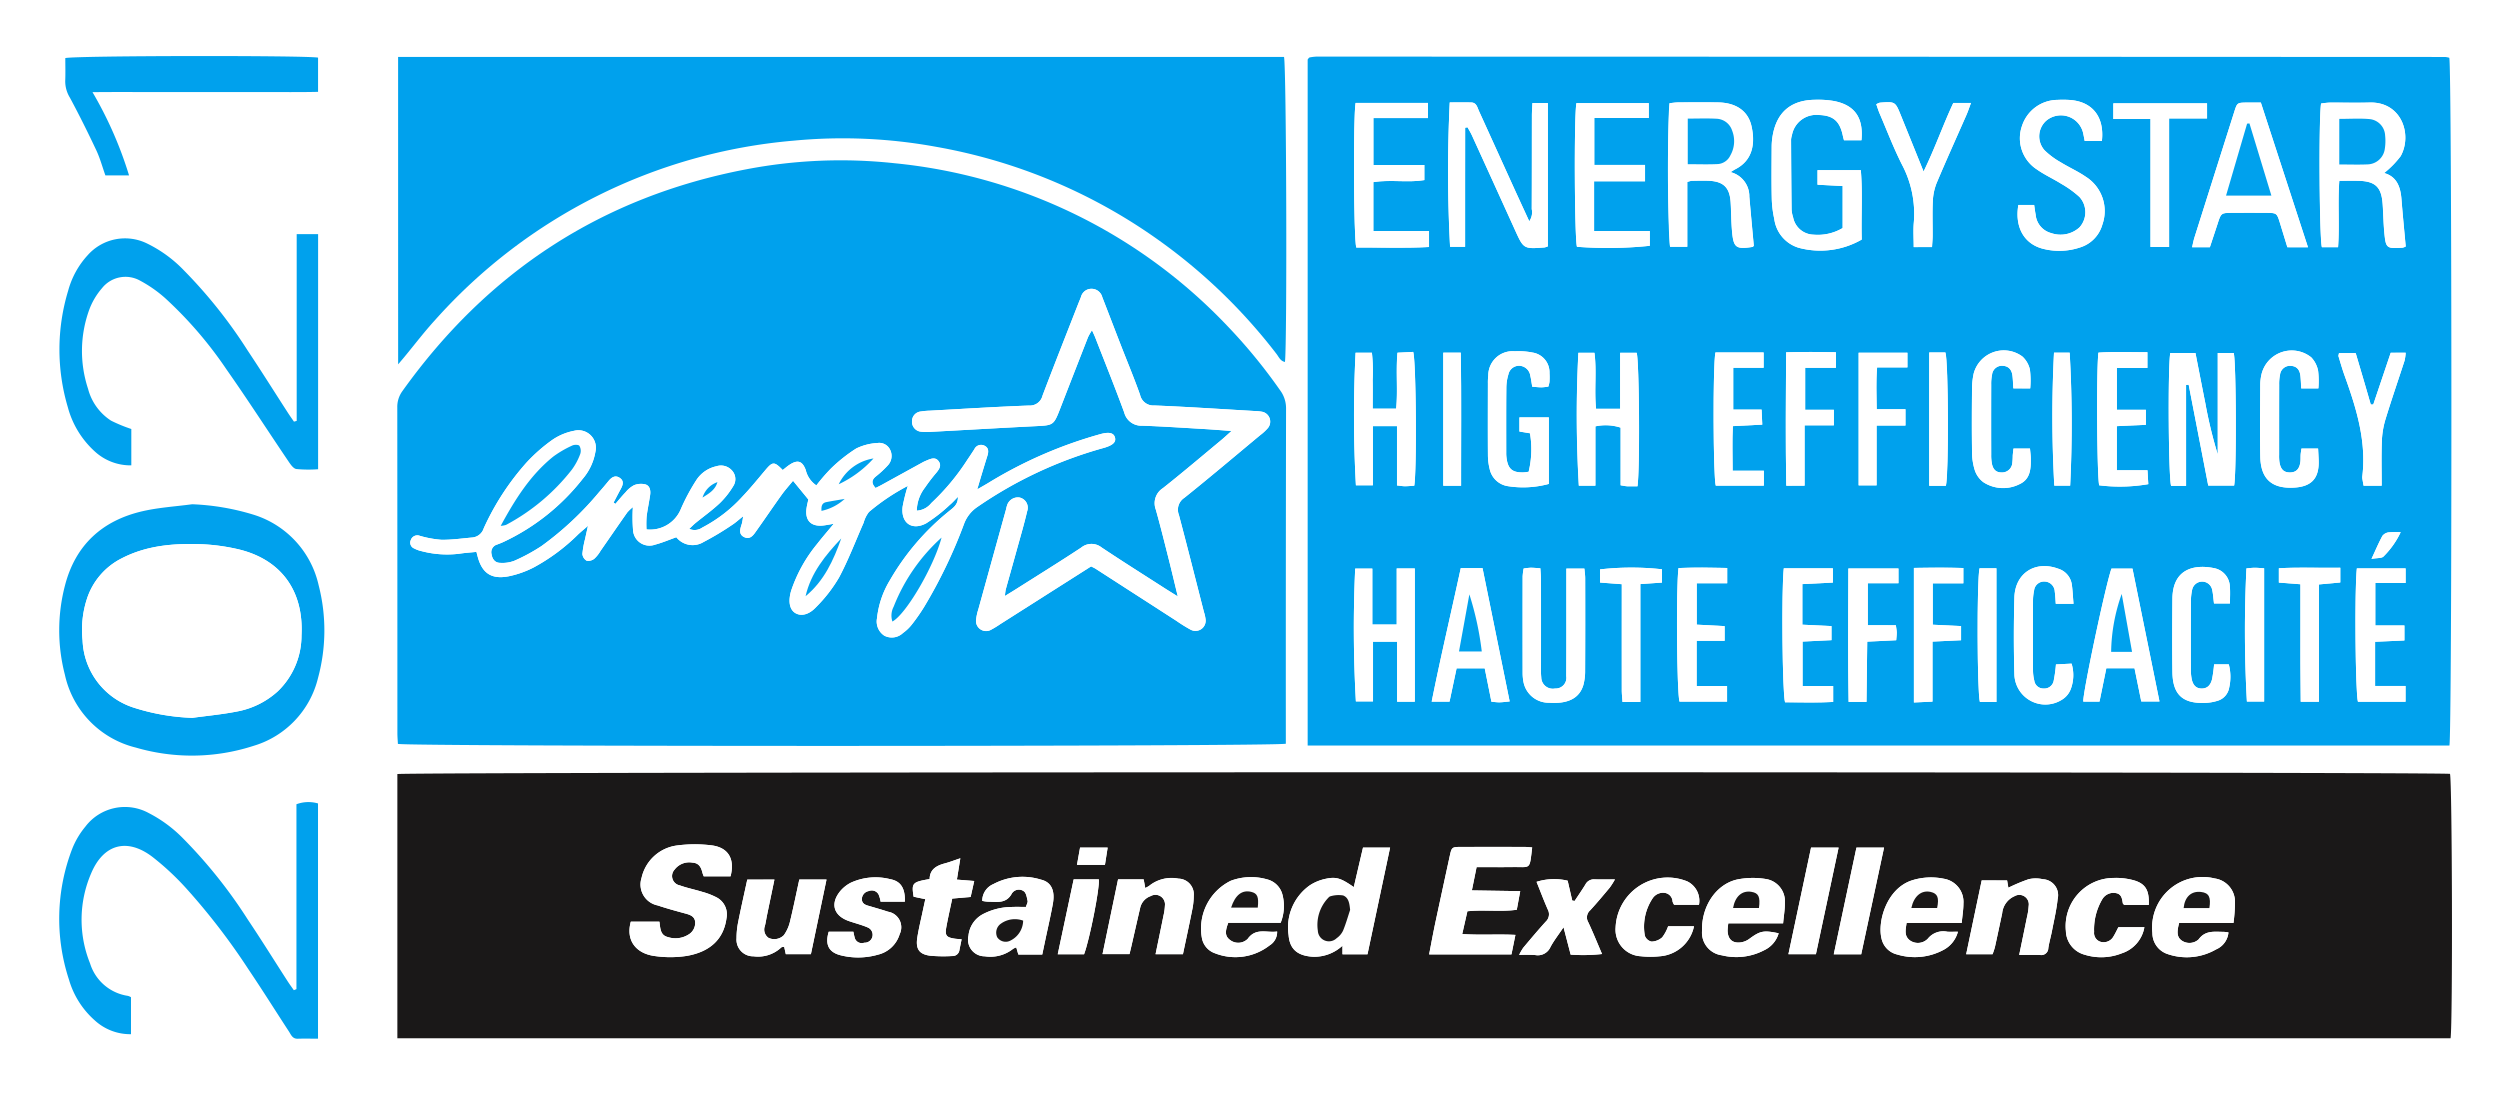 <?xml version="1.0" encoding="UTF-8"?> <svg xmlns="http://www.w3.org/2000/svg" xmlns:xlink="http://www.w3.org/1999/xlink" id="Group_84791" data-name="Group 84791" width="311.175" height="136.227" viewBox="0 0 311.175 136.227"><defs><clipPath id="clip-path"><rect id="Rectangle_18343" data-name="Rectangle 18343" width="311.173" height="136.227" fill="none"></rect></clipPath></defs><rect id="Rectangle_18342" data-name="Rectangle 18342" width="311.175" height="136.227" transform="translate(0 0)" fill="#fff"></rect><g id="Group_84790" data-name="Group 84790" transform="translate(0 0)"><g id="Group_84789" data-name="Group 84789" clip-path="url(#clip-path)"><path id="Path_57208" data-name="Path 57208" d="M87.3,89.528V4.147a1.988,1.988,0,0,1,.145-.2.252.252,0,0,1,.119-.069,5.819,5.819,0,0,1,.817-.1q70.253.014,140.5.045a2.815,2.815,0,0,1,.516.1c.336,1.1.358,84.281.015,85.609Zm29.9-62.135V9.564h-1.919c-.026.556-.065,1.05-.067,1.544-.007,3.884,0,7.767-.019,11.649a1.932,1.932,0,0,1-.311,1.518c-.694-1.512-1.333-2.888-1.961-4.268q-2.151-4.729-4.3-9.46c-.2-.44-.3-1.039-.951-1.057-.908-.026-1.816-.006-2.685-.006a177.042,177.042,0,0,0,.043,17.97h1.87c0-2.541,0-4.984,0-7.428q0-3.7.006-7.4c.1-.019.2-.035.3-.052.186.345.4.682.559,1.039q2.674,5.865,5.338,11.731c1.081,2.383,1.08,2.385,3.69,2.189a2.617,2.617,0,0,0,.412-.138m104.078-9.125a11.331,11.331,0,0,0,2.07-2.112c1.462-2.627.145-6.777-3.88-6.664-1.663.047-3.33,0-4.995.009a9.917,9.917,0,0,0-1.035.116c-.309,2.111-.2,16.965.106,17.882h2.01c.2-2.767-.056-5.478.155-8.267.886,0,1.618-.013,2.351,0,2.137.048,2.9.772,3.047,2.918.08,1.152.093,2.31.2,3.46.19,2.032.263,2.077,2.269,1.95a1.525,1.525,0,0,0,.4-.149c-.181-1.982-.379-3.949-.533-5.918-.121-1.54-.608-2.8-2.165-3.227m-81.346-.11c.308-.186.447-.283.6-.362,2.167-1.1,2.5-3.188,2.012-5.37-.425-1.894-1.941-2.914-4.165-2.946-1.665-.022-3.328-.013-4.993,0-.356,0-.712.071-1.042.1-.3,1.635-.233,16.892.067,17.867h2.142v-8.06a2.737,2.737,0,0,1,.528-.149c.692-.013,1.387-.035,2.079-.009,1.894.069,2.681.832,2.793,2.713.073,1.2.065,2.4.173,3.6.183,2.029.492,2.241,2.539,1.926.041-.006.073-.054.168-.129-.185-2.014-.377-4.068-.557-6.123a3.1,3.1,0,0,0-2.34-3.058M196.636,57.21V44.647l.323-.032q1.217,6.273,2.437,12.557h3.22c.317-1.622.259-15.527-.052-16.5h-1.986V53.289a55.359,55.359,0,0,1-1.534-6.313c-.421-2.112-.832-4.227-1.24-6.306h-3.136c-.315,1.881-.22,15.57.108,16.54ZM153.888,25.121a6.053,6.053,0,0,1-3.61.824,2.658,2.658,0,0,1-2.552-2.153,3.932,3.932,0,0,1-.19-.949q-.05-4.368-.065-8.737a2.314,2.314,0,0,1,.108-.543,3.071,3.071,0,0,1,3.336-2.515c1.809.048,2.631.766,3.007,2.623.035.172.088.339.136.522h2.174c.27-2.81-.837-4.381-3.436-4.885a11.732,11.732,0,0,0-2.346-.153c-3.039.035-4.818,1.59-5.293,4.6a8.4,8.4,0,0,0-.1,1.242c-.009,2.127-.034,4.257.009,6.384a13.229,13.229,0,0,0,.315,2.61,4.316,4.316,0,0,0,3.086,3.595,10.337,10.337,0,0,0,7.8-1.037c-.082-2.92.123-5.761-.114-8.636h-5.39v1.812l3.127.164Zm57.925,2.392c-2-6.128-3.921-12.037-5.869-18.018-.682,0-1.231-.007-1.777,0-1.167.017-1.175.019-1.534,1.158q-2.495,7.853-4.976,15.71c-.108.339-.166.7-.268,1.137H199.6c.324-.979.647-1.935.958-2.9.44-1.363.436-1.37,1.781-1.378,1.434-.009,2.866-.011,4.3,0,1.305.009,1.3.021,1.7,1.316.306,1,.613,2,.908,2.966ZM175.76,22.244c-.475,2.789.744,4.9,3.153,5.47a8.118,8.118,0,0,0,4.521-.186,4.152,4.152,0,0,0,2.787-2.854,5.04,5.04,0,0,0-2.071-5.948c-.986-.679-2.1-1.169-3.121-1.8a9.607,9.607,0,0,1-1.991-1.475,2.6,2.6,0,0,1,.226-3.725,2.838,2.838,0,0,1,4.564,1.581c.067.313.125.626.192.973h2.139C186.5,11.2,184.911,9.3,182,9.163a12.751,12.751,0,0,0-1.387,0,4.682,4.682,0,0,0-4.4,3.237,4.613,4.613,0,0,0,1.814,5.392c.973.694,2.084,1.193,3.1,1.831a12.642,12.642,0,0,1,2.234,1.616,2.82,2.82,0,0,1,.007,3.792,3.518,3.518,0,0,1-3.511.714,2.614,2.614,0,0,1-1.947-2.3c-.076-.39-.123-.785-.186-1.208ZM93.269,9.545c-.308,1.618-.246,16.907.082,18,3-.021,6.022.1,9.054-.067V25.49H95.476V19.4c2.155-.339,4.283.091,6.348-.255V17.273H95.482V11.428h6.794V9.545ZM122.951,19.3h6.341V17.264h-6.315V11.422h6.781V9.573h-9.007c-.31,1.689-.233,16.913.071,17.876a50.349,50.349,0,0,0,9.063-.121v-1.84h-6.934Zm-8.765,48.2a7.6,7.6,0,0,0-.123.971q-.014,6.032,0,12.063a5.775,5.775,0,0,0,.084.966,3.189,3.189,0,0,0,3.212,2.7c2.342.166,3.781-.557,4.264-2.221a6.591,6.591,0,0,0,.216-1.777q.028-5.753.007-11.507c0-.4-.065-.8-.1-1.19H119.5v1.749c0,3.882.011,7.764-.013,11.645a1.331,1.331,0,0,1-1.4,1.533,1.433,1.433,0,0,1-1.712-1.385,9.562,9.562,0,0,1-.034-1.245q0-5.409,0-10.816c0-.49-.05-.983-.078-1.516-.494-.032-.858-.073-1.221-.071a7.96,7.96,0,0,0-.86.1M128.352,57.26c.324-2.137.222-15.661-.1-16.618H126.2v6.973h-3c-.235-2.394.1-4.7-.2-6.969h-2a149.984,149.984,0,0,0,.056,16.534h2.062V49.8a6,6,0,0,1,3.14.157v7.176c.369.056.589.112.813.121.408.015.817,0,1.29,0m-27.788-.073c.33-1.961.231-15.6-.134-16.648l-1.954.1c-.211,2.446.063,4.745-.166,6.966h-2.92c0-1.281.019-2.435-.006-3.587a20.992,20.992,0,0,0-.093-3.378H93.265a156.687,156.687,0,0,0,.039,16.5h2.114V49.772h3v7.38c.447.048.716.1.986.1.364,0,.725-.039,1.16-.067m.071,26.886V67.485H98.383v6.986H95.348V67.507H93.215A163.6,163.6,0,0,0,93.3,84.034h2.129V76.6h3v7.469Zm14.334-33.411a11.826,11.826,0,0,1-.168,4.794c-.214.024-.442.071-.671.076-1.367.035-1.911-.444-2.083-1.827a4.228,4.228,0,0,1-.035-.554c0-2.728-.011-5.455.015-8.183a5.78,5.78,0,0,1,.257-1.633,1.354,1.354,0,0,1,1.428-1.074,1.441,1.441,0,0,1,1.3,1.245c.1.434.157.88.239,1.361.447.032.811.076,1.173.076a7.244,7.244,0,0,0,.83-.093,3.347,3.347,0,0,0,.14-.571,9.178,9.178,0,0,0,.006-1.109,2.487,2.487,0,0,0-2.111-2.554,8.782,8.782,0,0,0-2.2-.158,3.026,3.026,0,0,0-3.308,3.013,7.292,7.292,0,0,0-.045.97c-.006,3.006-.015,6.011,0,9.017a7.275,7.275,0,0,0,.214,1.639,2.736,2.736,0,0,0,2.286,2.15,12.178,12.178,0,0,0,5.083-.282v-8.28h-3.662v1.76c.461.076.856.144,1.311.218m-8.612,16.786c-1.208,5.575-2.495,11.025-3.621,16.616h2.222c.309-1.46.6-2.836.878-4.145h3.5l.837,4.16c.4.03.71.078,1.027.071.356-.006.712-.06,1.242-.11-1.139-5.6-2.256-11.086-3.377-16.592ZM190.215,79.91c.306,1.5.58,2.843.843,4.137h2.271c-1.137-5.6-2.249-11.058-3.363-16.545H187.35c-.759,2.152-3.593,15.565-3.507,16.556h2.017c.295-1.437.571-2.78.85-4.148Zm-25.2-52.425c.028-.52.071-.97.075-1.421.009-1.432-.048-2.866.024-4.294a6.855,6.855,0,0,1,.477-2.26c1.2-2.851,2.48-5.668,3.721-8.5.192-.436.339-.891.552-1.46h-2.2c-1.281,2.735-2.262,5.582-3.7,8.535-1.024-2.53-1.919-4.751-2.817-6.969-.708-1.745-.71-1.745-2.633-1.6a1.712,1.712,0,0,0-.436.2c.144.4.259.789.418,1.158.91,2.122,1.734,4.286,2.774,6.343a13.059,13.059,0,0,1,1.479,7.2c-.086,1-.013,2-.013,3.073Zm35.1,44.361H202.1c0-.774.045-1.421-.009-2.058a2.418,2.418,0,0,0-2-2.344c-2.588-.516-5.124.2-5.151,3.811-.026,3.048-.043,6.1,0,9.143.037,2.791,1.277,3.928,4.076,3.824a5.944,5.944,0,0,0,1.49-.248,2.064,2.064,0,0,0,1.5-1.659,6.071,6.071,0,0,0-.05-2.89h-1.829a17.649,17.649,0,0,1-.25,1.833c-.2.824-.656,1.188-1.32,1.176s-1.074-.408-1.231-1.251a6.237,6.237,0,0,1-.093-1.1c-.006-2.817-.007-5.634.009-8.452a6.833,6.833,0,0,1,.155-1.51,1.273,1.273,0,0,1,2.483-.011c.125.535.151,1.091.235,1.738m-17.487.043c-.078-.925-.106-1.659-.209-2.383a2.417,2.417,0,0,0-1.715-1.995c-2.851-1.044-5.357.569-5.437,3.6-.084,3.186-.091,6.378,0,9.563a3.856,3.856,0,0,0,6.073,3.047,2.639,2.639,0,0,0,.97-1.288,4.952,4.952,0,0,0,.078-3.1l-1.948.1a17.32,17.32,0,0,1-.291,2.086,1.189,1.189,0,0,1-1.244.912,1.14,1.14,0,0,1-1.162-.988,5.278,5.278,0,0,1-.158-1.231q-.02-4.368,0-8.733a5.9,5.9,0,0,1,.134-1.238,1.248,1.248,0,0,1,1.344-1.128,1.305,1.305,0,0,1,1.232,1.268c.069.487.084.981.125,1.506ZM213.1,45.076a10.777,10.777,0,0,0-.032-2.189,3.339,3.339,0,0,0-.852-1.672,3.874,3.874,0,0,0-6.171,2.01,6.023,6.023,0,0,0-.175,1.232c-.017,3.048-.062,6.1,0,9.149.056,2.58,1.286,3.83,3.74,3.83,2.5,0,3.6-1.022,3.526-3.378-.017-.49-.047-.981-.073-1.493h-2.071c-.039.3-.08.522-.1.744-.019.276,0,.556-.024.83-.1.977-.539,1.419-1.369,1.4-.736-.013-1.128-.429-1.257-1.369a6.139,6.139,0,0,1-.03-.83q0-4.366.006-8.733a5.477,5.477,0,0,1,.108-1.236,1.244,1.244,0,0,1,1.367-1.1c.7.045,1.093.462,1.176,1.288.05.487.062.977.093,1.516Zm-35.868,0a11.128,11.128,0,0,0-.035-2.321,3.132,3.132,0,0,0-.928-1.631,3.879,3.879,0,0,0-6.071,2.1,9.1,9.1,0,0,0-.207,1.922c-.024,2.586-.037,5.174,0,7.762a7.651,7.651,0,0,0,.33,2.314,3.064,3.064,0,0,0,1.085,1.534,4.515,4.515,0,0,0,4.5.242c1.359-.623,1.417-1.933,1.4-3.212-.006-.4-.062-.8-.1-1.219h-2.055c-.037.347-.073.613-.091.88A7.879,7.879,0,0,1,175,54.4a1.277,1.277,0,0,1-1.342,1.137c-.757,0-1.068-.466-1.2-1.106a5.729,5.729,0,0,1-.084-1.1q-.008-4.366,0-8.733a5.711,5.711,0,0,1,.108-1.236,1.231,1.231,0,0,1,1.361-1.1c.694.048,1.1.474,1.186,1.288.054.487.067.979.1,1.518ZM138.057,40.6c-.337,1.6-.282,15.55.043,16.579h5.979V55.325h-3.887c0-1.971-.065-3.742.034-5.554,1.307-.067,2.435-.123,3.658-.186-.032-.7-.056-1.227-.084-1.87H140.27V42.509h3.781V40.6Zm49.964,7.139V42.529h3.8V40.57c-2.129.009-4.135-.089-6.1.058-.267,2.457-.168,15.52.1,16.51a20.774,20.774,0,0,0,6.112-.144c-.028-.5-.056-1.016-.1-1.726h-3.818V49.774c1.266-.058,2.442-.11,3.617-.162V47.74ZM146.564,67.472c-.3,2.685-.181,15.615.16,16.674,1.974,0,3.977.076,5.987-.045V82.123H148.9V76.587l3.6-.175V74.661l-3.625-.173V69.435l3.8-.19V67.472Zm71.329.006c-.3,2.649-.181,15.592.138,16.6h5.922V82.112h-3.789v-5.5l3.649-.164V74.583H220.19V69.293h3.772V67.477ZM199.247,9.59H187.581v1.95h4.626V27.474h2.318v-16h4.723ZM135.715,82.121V76.49H139.2V74.665c-1.229-.065-2.355-.125-3.474-.183V69.329h3.794v-1.9c-2.086-.048-4.087-.082-6.06.011-.321,2.428-.205,15.637.125,16.62H139.5V82.121Zm13.437-24.937V49.67H152.8V47.737h-3.572V42.512h3.828V40.579c-2.073-.043-4.068-.052-6.2.009-.032,5.642-.084,11.1.021,16.6Zm11.366,17.371h-3.5V69.331h3.817V67.5H154.6c-.013,5.58-.065,11.056.032,16.6h2.224c.032-2.513.062-4.976.093-7.5l3.606-.175c.032-.41.071-.681.069-.951,0-.222-.05-.444-.108-.91m61.591-33.92-2.174,6.447h-.308c-.3-1.042-.6-2.086-.91-3.129-.321-1.1-.647-2.193-.966-3.27h-2.083c-.035.211-.082.311-.06.39.241.794.466,1.594.748,2.373,1.464,4.061,2.741,8.15,2.221,12.559a1.065,1.065,0,0,0,0,.278c.048.3.1.608.155.9h2.252c0-1.885-.047-3.68.019-5.47A10.8,10.8,0,0,1,221.434,49c.753-2.476,1.6-4.92,2.4-7.383a6,6,0,0,0,.136-.983ZM162.759,84.168l2.312-.106V76.589l3.557-.168v-1.76l-3.524-.17v-5.15h3.809V67.433c-2.088-.062-4.089-.054-6.155-.011Zm-6.88-27.023h2.235V49.7h3.593V47.669h-3.583c-.011-1.807-.093-3.444.056-5.209h3.772V40.64h-6.073ZM210.868,69.45v4.991c0,1.616-.006,3.231,0,4.848.007,1.6.026,3.192.039,4.788h2.267v-14.6l2.657-.244V67.4c-2.629.041-5.142-.076-7.648.067v1.782l2.685.205M128.707,84.108V69.431c.99-.069,1.8-.125,2.69-.185V67.591a34.62,34.62,0,0,0-7.706.013v1.635c.914.071,1.728.132,2.705.205v1.566q0,5.817,0,11.634c0,.483.06.964.093,1.464ZM204.15,67.481a158.342,158.342,0,0,0,.056,16.568h2.146V67.468c-.462-.028-.828-.067-1.191-.065-.317,0-.636.048-1.011.078M173.032,84.108V67.468h-2.1c-.343,1.385-.306,15.551.047,16.64ZM106.4,57.189c-.015-5.606.054-11.067-.043-16.564H104.18V57.189Zm73.8-16.564a156.243,156.243,0,0,0,.037,16.553h1.974a155.628,155.628,0,0,0-.062-16.553Zm-15.527-.019c-.007,5.6-.007,11.064,0,16.592h2.07c.373-1.4.323-15.548-.06-16.592ZM219.718,66.3c.707-.131,1.279-.062,1.5-.308a10.726,10.726,0,0,0,2.127-3.013,9.969,9.969,0,0,0-1.5.019,1.169,1.169,0,0,0-.774.438c-.455.833-.824,1.713-1.359,2.864" transform="translate(75.465 3.268)" fill="#00a1ed"></path><path id="Path_57209" data-name="Path 57209" d="M26.528,84.662V51.78c1.087-.289,253.91-.3,255.491-.024.272.971.351,31.03.071,32.906ZM55.587,70.152c-.662,2.364.679,3.977,2.979,4.277a13.4,13.4,0,0,0,4-.021c2.823-.5,4.572-2.023,4.928-4.687a2.381,2.381,0,0,0-1.212-2.579,8.864,8.864,0,0,0-1.8-.7c-.927-.289-1.885-.477-2.795-.805a1.183,1.183,0,0,1-.649-1.976,2.273,2.273,0,0,1,2.211-.86c.817.048,1.083.585,1.247,1.257a3.883,3.883,0,0,0,.164.451H68c.559-2.168-.27-3.6-2.385-3.859a16.826,16.826,0,0,0-4.275.017,5.2,5.2,0,0,0-4.419,4.046,2.65,2.65,0,0,0,2.008,3.414c1.139.384,2.3.7,3.459,1.012.561.155,1.113.339,1.2.984a1.684,1.684,0,0,1-.839,1.641,3.044,3.044,0,0,1-2.538.308c-.988-.233-.945-1.115-1.068-1.922Zm112.188-9.238c-.371-.028-.643-.065-.915-.065q-3.955-.008-7.907,0c-1.18,0-1.191.017-1.445,1.176q-.917,4.189-1.812,8.384c-.263,1.24-.487,2.487-.744,3.82H165.2c.16-.789.313-1.538.494-2.429-2.243-.117-4.389.048-6.621-.108.242-1.072.444-1.95.645-2.838,2.133-.213,4.161.093,6.145-.181.151-.815.274-1.48.429-2.319l-6.02-.093c.22-1.08.4-1.958.589-2.9,1.551,0,2.981.019,4.411,0,2.388-.039,2.159.438,2.508-2.441m-17.684.015h-3.373c-.377,1.609-.755,3.233-1.147,4.915-1.574-1.087-2.157-1.311-3.447-1.04a5.757,5.757,0,0,0-2.029.824,6.411,6.411,0,0,0-2.638,6.188c.136,1.848,1.223,2.6,3.067,2.7a5.163,5.163,0,0,0,3.639-1.378v1.07h3.112c.94-4.436,1.866-8.806,2.815-13.281M70.084,64.913c-.375,1.734-.776,3.483-1.124,5.241a10.2,10.2,0,0,0-.213,2.058,2.073,2.073,0,0,0,2.112,2.25,4.222,4.222,0,0,0,3.451-1.1c.08-.073.244-.052.369-.076.073.336.138.632.2.91H78c.653-3.119,1.29-6.164,1.945-9.292H76.559c-.4,1.822-.755,3.582-1.184,5.325a4.75,4.75,0,0,1-.738,1.6,1.68,1.68,0,0,1-1.913.337,1.257,1.257,0,0,1-.451-1.479c.112-.447.175-.906.268-1.357.3-1.436.6-2.871.919-4.419ZM124.308,74.2c.4-1.892.792-3.69,1.152-5.495a8.787,8.787,0,0,0,.194-1.777,1.953,1.953,0,0,0-1.9-2.137,4.448,4.448,0,0,0-3.647.895,3.469,3.469,0,0,1-.49.268c-.075-.408-.136-.75-.2-1.072h-3.186c-.645,3.1-1.281,6.156-1.933,9.3h3.358c.093-.4.17-.7.241-1.012.36-1.57.712-3.143,1.08-4.711a2.013,2.013,0,0,1,1.313-1.493,1.188,1.188,0,0,1,1.773,1.18,6.4,6.4,0,0,1-.173,1.227c-.315,1.574-.645,3.143-.992,4.825Zm99.422-9.184c-.645,3.069-1.279,6.08-1.933,9.194h3.28a8.632,8.632,0,0,0,.3-.9c.311-1.395.6-2.795.9-4.191a2.576,2.576,0,0,1,1.544-2.139,1.179,1.179,0,0,1,1.756,1.216,7.769,7.769,0,0,1-.207,1.365c-.308,1.525-.626,3.047-.975,4.734.964,0,1.786-.015,2.608.006a.875.875,0,0,0,1.018-.861c.112-.727.324-1.437.462-2.161.252-1.311.563-2.62.7-3.945a1.988,1.988,0,0,0-1.846-2.463,3.938,3.938,0,0,0-1.769,0,21.52,21.52,0,0,0-2.521,1.059c-.045-.261-.1-.589-.155-.908ZM106.793,74.245c.142-.679.265-1.26.388-1.844.313-1.488.658-2.97.93-4.465.295-1.611-.157-2.705-1.479-3.017a7.718,7.718,0,0,0-5.918.554,2.262,2.262,0,0,0-1.389,2.092,4.861,4.861,0,0,0,.7.1c1.109,0,2.284.3,2.994-1.037a1.038,1.038,0,0,1,1.49-.254c.293.213.369.768.462,1.188.043.19-.11.423-.211.757-.613,0-1.206-.021-1.8.006a7.816,7.816,0,0,0-3.589.912,3.393,3.393,0,0,0-1.76,2.661,2.075,2.075,0,0,0,2.029,2.565,4.545,4.545,0,0,0,3.52-.927,2.054,2.054,0,0,1,.4-.185c.093.323.173.6.257.891Zm29.678-3.951a5.58,5.58,0,0,0,.242-3.434,2.642,2.642,0,0,0-1.952-1.98,7.226,7.226,0,0,0-4.493.181,6.616,6.616,0,0,0-3.6,7.1,2.472,2.472,0,0,0,1.628,1.924A6.938,6.938,0,0,0,135.1,73.1a1.958,1.958,0,0,0,.934-1.723c-1.283.192-2.636-.52-3.666.915a1.663,1.663,0,0,1-2.17.158c-.626-.451-.7-1-.25-2.159Zm118.6.017a20.985,20.985,0,0,0,.186-2.659,2.932,2.932,0,0,0-2.528-2.877,6.284,6.284,0,0,0-7.752,6.779,2.748,2.748,0,0,0,1.907,2.633,7.3,7.3,0,0,0,6.017-.582,2.539,2.539,0,0,0,1.542-2.116,5.512,5.512,0,0,0-.608-.069c-1.124,0-2.26-.224-3.106.94a1.7,1.7,0,0,1-2.058.172c-.6-.4-.7-.979-.362-2.221Zm-56.057.047c.089-.973.233-1.782.222-2.59a2.8,2.8,0,0,0-2.426-2.933,9.856,9.856,0,0,0-3.563.08c-2.634.628-4.4,3.377-4.324,6.371a2.849,2.849,0,0,0,2.463,3.05,7.46,7.46,0,0,0,5.252-.621,3.351,3.351,0,0,0,1.822-2.116c-1.9-.4-2.3-.3-3.68.712a2.32,2.32,0,0,1-1,.414c-1.059.157-1.652-.378-1.676-1.465a7.978,7.978,0,0,1,.088-.9Zm21.755,1.05c-.565,0-.93.007-1.3,0a2.462,2.462,0,0,0-2.441.856,1.714,1.714,0,0,1-2.167.267c-.817-.554-.612-1.318-.485-2.219h6.861c.084-.887.214-1.65.214-2.413a2.917,2.917,0,0,0-2.435-3.088,7.868,7.868,0,0,0-3.968.2c-3.155,1.02-4.316,5.129-3.79,7.247a2.61,2.61,0,0,0,1.946,1.98,7.528,7.528,0,0,0,5.771-.576,3.561,3.561,0,0,0,1.788-2.252m-49.086-.567c.345,1.32.617,2.366.889,3.41a21.485,21.485,0,0,0,3.906-.076c-.615-1.428-1.128-2.707-1.715-3.953A1.175,1.175,0,0,1,175,68.733c.845-.917,1.643-1.876,2.442-2.832a9.911,9.911,0,0,0,.638-1.012c-1,0-1.784.017-2.564-.006a1.179,1.179,0,0,0-1.121.656c-.423.69-.886,1.355-1.333,2.032l-.295-.05c-.194-.832-.386-1.663-.572-2.47a7.232,7.232,0,0,0-3.869.142c.462,1.15.9,2.312,1.4,3.449a1.244,1.244,0,0,1-.254,1.5c-.96,1.061-1.883,2.157-2.8,3.252a6.81,6.81,0,0,0-.515.895,19.678,19.678,0,0,1,1.988.013,1.724,1.724,0,0,0,1.913-1c.425-.792.992-1.51,1.631-2.465M89.7,67.663c.045-1.656-.492-2.558-1.831-2.8a7.4,7.4,0,0,0-4.883.434A4.3,4.3,0,0,0,81.694,66.3c-1.322,1.574-.895,3.093,1.022,3.77.783.276,1.6.474,2.357.8a.988.988,0,0,1-.436,1.9.907.907,0,0,1-1.193-.654c-.056-.209-.1-.421-.158-.714H80.219c-.494,1.633.007,2.6,1.6,2.961a8.9,8.9,0,0,0,4.529-.106,3.716,3.716,0,0,0,2.7-2.549,1.958,1.958,0,0,0-1.437-2.793c-.833-.276-1.68-.511-2.523-.761-.434-.127-.764-.341-.742-.858a1.032,1.032,0,0,1,.861-.956.962.962,0,0,1,1.208.408,3.561,3.561,0,0,1,.261.914Zm98.222,3.065H184.7a4.988,4.988,0,0,1-.735,1.376,2.085,2.085,0,0,1-1.326.53,1.143,1.143,0,0,1-.835-.736,6.361,6.361,0,0,1,.956-4.633,1.555,1.555,0,0,1,1.562-.69,1.122,1.122,0,0,1,.93,1.066,1.556,1.556,0,0,0,.2.414h3.088a2.679,2.679,0,0,0-1.451-2.912,6.482,6.482,0,0,0-8.925,5.735,3.311,3.311,0,0,0,3.125,3.578,11.03,11.03,0,0,0,2.353.006,4.7,4.7,0,0,0,4.279-3.733m56.609-2.657c.073-1.779-.375-2.61-1.784-3.045a8.268,8.268,0,0,0-2.586-.317,6,6,0,0,0-5.949,6.606,3.149,3.149,0,0,0,2.331,2.948,6.928,6.928,0,0,0,4.628-.173,4.154,4.154,0,0,0,2.812-3.25h-3.235c-.211.4-.384.779-.6,1.132a1.4,1.4,0,0,1-1.527.71,1.142,1.142,0,0,1-.895-1.253,7.388,7.388,0,0,1,1.033-4.094,1.613,1.613,0,0,1,1.678-.74c.7.114.772.7.861,1.259.013.073.106.134.175.218ZM96.76,72.341c-.4-.034-.625-.041-.846-.075-1.065-.162-1.247-.39-1.052-1.469.214-1.173.483-2.334.731-3.524l2.29-.2c.155-.692.293-1.3.446-1.986-.757-.062-1.385-.112-2.157-.172.144-.893.272-1.687.429-2.657-.748.25-1.335.481-1.941.641-1.048.278-1.864.755-1.879,1.947-2.161.371-2.267.494-1.993,2.2l1.456.3c-.121.552-.222,1-.315,1.449-.235,1.126-.518,2.247-.69,3.382-.207,1.382.254,2.034,1.613,2.208a18.228,18.228,0,0,0,2.765.039.849.849,0,0,0,.871-.744c.078-.4.164-.8.274-1.346M202.49,60.933c-.949,4.467-1.874,8.823-2.817,13.268h3.421c.947-4.445,1.874-8.8,2.825-13.268Zm5.649,0c-.953,4.477-1.878,8.83-2.823,13.277h3.414c.949-4.432,1.885-8.8,2.843-13.277Zm-97.431,3.949c-.675,3.175-1.32,6.207-1.984,9.328H112c.692-1.807,1.978-8.332,1.84-9.328Zm4.227-3.949H111.5c-.134.753-.254,1.413-.384,2.146H114.6c.117-.748.222-1.41.337-2.146" transform="translate(22.932 44.568)" fill="#1a1818"></path><path id="Path_57210" data-name="Path 57210" d="M26.6,83.34c-.021-.421-.062-.871-.063-1.322q0-20.265-.013-40.53a3.34,3.34,0,0,1,.632-2.056C37.783,24.556,52,15.241,70.007,11.812a62.3,62.3,0,0,1,18.382-.75,65.962,65.962,0,0,1,41.4,20.2,67.2,67.2,0,0,1,6.6,8.036,3.751,3.751,0,0,1,.759,2.3q-.039,20.195-.028,40.392v1.327c-1.2.358-109.069.365-110.52.022M53.663,53.464c-.071-.054-.142-.11-.213-.166.3-.563.585-1.132.891-1.689.265-.483.433-.986-.1-1.361-.574-.41-1.037-.1-1.426.375s-.77.925-1.167,1.376a39.182,39.182,0,0,1-7.173,6.716,22.664,22.664,0,0,1-3.4,1.84,4.175,4.175,0,0,1-1.76.252c-.638-.013-.968-.47-1.061-1.089a.988.988,0,0,1,.694-1.193c.261-.1.52-.2.772-.313a27.167,27.167,0,0,0,9.893-7.879,6.945,6.945,0,0,0,1.57-3.354,2.175,2.175,0,0,0-2.653-2.61,7.239,7.239,0,0,0-2.659,1.094,20.631,20.631,0,0,0-3.226,2.819A32.244,32.244,0,0,0,37.282,56.5a1.647,1.647,0,0,1-1.4,1.149c-1.285.112-2.573.3-3.858.287a13.055,13.055,0,0,1-2.711-.5.857.857,0,0,0-1.113.546.774.774,0,0,0,.438,1.037,3.594,3.594,0,0,0,.91.33,12.454,12.454,0,0,0,4.674.323c.714-.112,1.437-.157,2.15-.231.062.239.1.369.131.5.539,2.124,1.7,2.953,3.856,2.543a12.108,12.108,0,0,0,3.117-1.093,24.038,24.038,0,0,0,5.552-4.12c.326-.306.673-.589,1.229-1.072-.158.723-.261,1.16-.351,1.6a11.411,11.411,0,0,0-.345,1.9,1.072,1.072,0,0,0,.53.841,1.19,1.19,0,0,0,.958-.25,4.136,4.136,0,0,0,.77-.971c1.111-1.594,2.208-3.2,3.326-4.784a5.165,5.165,0,0,1,.7-.662,20.394,20.394,0,0,0,.026,2.925,2.048,2.048,0,0,0,2.75,1.74c.882-.233,1.728-.6,2.631-.919a2.591,2.591,0,0,0,3.391.593A35.282,35.282,0,0,0,68.2,56.08c.418-.263.783-.608,1.363-1.066a7.187,7.187,0,0,1-.149.9c-.2.63-.475,1.339.309,1.7.768.351,1.169-.332,1.54-.856,1.044-1.469,2.055-2.964,3.106-4.43.421-.589.912-1.128,1.41-1.736.69.845,1.3,1.583,1.905,2.329-.078.378-.173.738-.224,1.1-.213,1.512.554,2.3,2.07,2.139.38-.043.757-.121,1.314-.213-.781.945-1.445,1.71-2.066,2.508a18.232,18.232,0,0,0-3.222,5.784c-.4,1.314-.227,2.353.477,2.8.684.434,1.676.283,2.6-.708a18.058,18.058,0,0,0,2.871-3.7c1.171-2.193,2.055-4.54,3.063-6.818a3.78,3.78,0,0,1,.664-1.341,26.019,26.019,0,0,1,4.833-3.242,22.069,22.069,0,0,0-.643,2.571c-.25,2.017,1.132,3.047,2.927,2.086A19.3,19.3,0,0,0,95.291,53.6c.334-.272.615-.606,1.016-1,.021,1-.61,1.369-1.128,1.8a30.808,30.808,0,0,0-7.353,8.6,11.437,11.437,0,0,0-1.589,4.693,2.111,2.111,0,0,0,.908,2.181,2.01,2.01,0,0,0,2.321-.332,5.31,5.31,0,0,0,1.1-1.048,23.644,23.644,0,0,0,1.514-2.153,61.714,61.714,0,0,0,4.987-10.359,4.371,4.371,0,0,1,1.656-2.124,52.288,52.288,0,0,1,15.762-7.361c1.091-.315,1.514-.7,1.387-1.249-.147-.626-.736-.772-1.889-.442a54.86,54.86,0,0,0-13.819,6.017c-.384.237-.779.455-1.449.845.248-.839.412-1.4.58-1.952.227-.751.455-1.5.69-2.252.151-.481.17-.949-.326-1.216a.92.92,0,0,0-1.3.425c-.282.423-.554.854-.845,1.272A28.48,28.48,0,0,1,93,53.363a2.5,2.5,0,0,1-1.809.949,4.834,4.834,0,0,1,1.018-2.873,21.586,21.586,0,0,1,1.432-1.87c.337-.418.638-.86.3-1.372-.4-.606-.966-.369-1.49-.147-.17.073-.341.144-.5.231q-2.553,1.4-5.1,2.806c-.263.145-.537.274-.785.4-.546-.591-.5-1.02.063-1.462a12.2,12.2,0,0,0,1.423-1.318,1.71,1.71,0,0,0,.341-1.935,1.5,1.5,0,0,0-1.6-.882,6.861,6.861,0,0,0-2.634.679,19.64,19.64,0,0,0-3.134,2.48,22.826,22.826,0,0,0-1.829,2.116,3.177,3.177,0,0,1-1.324-1.917c-.418-1.124-1-1.311-2-.66-.306.2-.58.444-.863.664-1.061-1.081-1.26-1.066-2.174.021s-1.827,2.211-2.812,3.25a17.958,17.958,0,0,1-5.023,3.886,1.65,1.65,0,0,1-1.635.166c.339-.315.554-.541.794-.735,1-.818,2.066-1.574,3.006-2.459a10.389,10.389,0,0,0,1.7-2.153,1.581,1.581,0,0,0-.2-1.943,1.82,1.82,0,0,0-1.909-.5,3.983,3.983,0,0,0-2.474,1.68,25.184,25.184,0,0,0-2.01,3.768,4.138,4.138,0,0,1-4.223,2.414,12.988,12.988,0,0,1,.011-1.57c.112-.917.311-1.822.444-2.737.076-.537-.037-1.119-.571-1.29a2.29,2.29,0,0,0-1.426.091,3.391,3.391,0,0,0-1.055.876c-.447.464-.852.968-1.275,1.452m59.217,7.784c.252.132.42.2.572.3q5.017,3.233,10.033,6.468a19.079,19.079,0,0,0,1.768,1.1,1.27,1.27,0,0,0,1.874-1.253,4.693,4.693,0,0,0-.209-.945c-1.033-4.029-2.047-8.062-3.114-12.082a1.759,1.759,0,0,1,.677-2.125c3.177-2.547,6.285-5.178,9.414-7.78a6.175,6.175,0,0,0,.923-.837,1.252,1.252,0,0,0-.764-2.112,5.556,5.556,0,0,0-.83-.075c-4.156-.241-8.31-.52-12.468-.69a1.688,1.688,0,0,1-1.784-1.324c-.742-2.09-1.6-4.139-2.405-6.209-.77-1.982-1.527-3.968-2.3-5.949a1.381,1.381,0,0,0-1.322-1.042,1.35,1.35,0,0,0-1.331,1.016c-.112.3-.241.6-.36.9-1.48,3.789-2.981,7.57-4.423,11.373a1.616,1.616,0,0,1-1.693,1.242c-4.113.155-8.222.414-12.332.64a8.118,8.118,0,0,0-1.107.1,1.215,1.215,0,0,0-1.121,1.2,1.242,1.242,0,0,0,1.16,1.316,6.193,6.193,0,0,0,1.247.011c4.387-.235,8.772-.494,13.161-.712,1.965-.1,2.084-.142,2.813-2.014q1.759-4.522,3.524-9.044a7.221,7.221,0,0,1,.5-.873c.185.414.306.66.406.915,1.208,3.1,2.452,6.19,3.6,9.315a2.191,2.191,0,0,0,2.234,1.646c2.588.089,5.172.265,7.758.416,1.031.06,2.062.147,3.373.241-.589.522-.919.833-1.266,1.121-2.422,2.01-4.818,4.048-7.284,6a2.221,2.221,0,0,0-.887,2.644c.593,2.092,1.109,4.2,1.644,6.309.354,1.4.686,2.81,1.1,4.523-.759-.475-1.225-.761-1.685-1.055-2.607-1.676-5.23-3.328-7.808-5.047a2.015,2.015,0,0,0-2.532.024c-2.666,1.756-5.379,3.438-8.075,5.148-.41.261-.826.511-1.417.874a7.306,7.306,0,0,1,.093-.777c.444-1.605.9-3.205,1.341-4.81.455-1.646.943-3.287,1.331-4.95a1.3,1.3,0,0,0-.966-1.723,1.416,1.416,0,0,0-1.561,1.083c-.048.129-.062.27-.1.4q-1.723,6.214-3.444,12.428a6.463,6.463,0,0,0-.274,1.216,1.26,1.26,0,0,0,1.913,1.3,10.782,10.782,0,0,0,1.065-.653l11.328-7.2" transform="translate(22.927 9.253)" fill="#00a1ed"></path><path id="Path_57211" data-name="Path 57211" d="M26.577,3.8H136.845c.3,1.076.4,35.859.117,37.968-.572-.112-.761-.621-1.044-.99a68.828,68.828,0,0,0-14.162-13.8A67.948,67.948,0,0,0,93.53,14.987a64.442,64.442,0,0,0-17.69-.766,67.492,67.492,0,0,0-44.7,22.374c-1.339,1.467-2.543,3.056-3.811,4.587-.2.239-.4.474-.748.884Z" transform="translate(22.975 3.284)" fill="#00a1ed"></path><path id="Path_57212" data-name="Path 57212" d="M20.5,33.663a29.914,29.914,0,0,1,7.667,1.309,11.916,11.916,0,0,1,8.079,8.782A22.536,22.536,0,0,1,36.17,55.27a11.69,11.69,0,0,1-8.053,8.472,24.846,24.846,0,0,1-14.625.209,11.944,11.944,0,0,1-8.832-9.065,22.055,22.055,0,0,1,.009-11.11c1.305-5.053,4.656-8.1,9.673-9.25,2.012-.462,4.1-.585,6.16-.863m.017,26.583c1.872-.257,3.761-.431,5.612-.8a10.315,10.315,0,0,0,5.03-2.508,9.614,9.614,0,0,0,2.948-6.956c.3-5.675-2.672-9.63-8.233-10.8a24.8,24.8,0,0,0-4.12-.543c-3.446-.129-6.852.117-10,1.741a8.622,8.622,0,0,0-4.381,5.138A12.45,12.45,0,0,0,6.861,50.6a9.157,9.157,0,0,0,6.408,8.394,26.685,26.685,0,0,0,7.251,1.257" transform="translate(3.418 29.101)" fill="#00a1ed"></path><path id="Path_57213" data-name="Path 57213" d="M33.48,76.841V53.815a4.261,4.261,0,0,1,2.685-.1V82.994c-.891,0-1.71-.021-2.528.006-.658.022-.83-.5-1.1-.912-1.667-2.556-3.289-5.142-4.993-7.672A82.056,82.056,0,0,0,19.776,64.3a33.111,33.111,0,0,0-4.255-3.96c-3.129-2.36-6.052-1.566-7.586,2.06a14.541,14.541,0,0,0-.142,11.226,5.821,5.821,0,0,0,4.715,4.04,1.507,1.507,0,0,1,.378.17v4.6a6.523,6.523,0,0,1-4.5-1.712,10.754,10.754,0,0,1-3.226-5.1,24.244,24.244,0,0,1,.425-16.3,10.21,10.21,0,0,1,1.624-2.724,6.179,6.179,0,0,1,7.866-1.7,16.569,16.569,0,0,1,4.234,3.106,60.881,60.881,0,0,1,8.123,10.171c1.7,2.534,3.309,5.127,4.965,7.691.241.373.505.729.759,1.093l.324-.134" transform="translate(3.418 46.29)" fill="#00a1ed"></path><path id="Path_57214" data-name="Path 57214" d="M33.5,38.876V15.632h2.666V44.891a16.066,16.066,0,0,1-2.715-.026c-.384-.063-.744-.612-1.012-1.009-2.564-3.79-5.043-7.639-7.672-11.383a49.876,49.876,0,0,0-7.579-8.823,16.01,16.01,0,0,0-3.16-2.221,3.728,3.728,0,0,0-4.764.93,8.711,8.711,0,0,0-1.6,2.718,15.022,15.022,0,0,0-.134,9.8,6.74,6.74,0,0,0,2.858,3.964,18.621,18.621,0,0,0,2.528,1.042v4.527a6.567,6.567,0,0,1-4.562-1.747,11.381,11.381,0,0,1-3.343-5.5A25.223,25.223,0,0,1,5.052,22.68a10.615,10.615,0,0,1,2.455-4.452,6.205,6.205,0,0,1,7.361-1.439,16.125,16.125,0,0,1,4.575,3.33,60.555,60.555,0,0,1,7.935,9.967c1.717,2.577,3.362,5.2,5.042,7.8.237.367.494.723.74,1.083Z" transform="translate(3.429 13.514)" fill="#00a1ed"></path><path id="Path_57215" data-name="Path 57215" d="M9.355,18.6c-.373-1.05-.662-2.129-1.13-3.125-1.04-2.209-2.129-4.4-3.287-6.552a3.9,3.9,0,0,1-.582-2.077c.039-.96.009-1.924.009-2.849,1.169-.31,29.971-.345,31.461-.056V8.2c-2.355.056-4.65.019-6.943.026-2.359.006-4.717,0-7.076,0q-3.468,0-6.936,0c-2.29,0-4.581-.015-7.12.013A48.4,48.4,0,0,1,12.3,18.6Z" transform="translate(3.763 3.233)" fill="#00a1ed"></path><path id="Path_57216" data-name="Path 57216" d="M109.092,24.752a2.48,2.48,0,0,1-.412.138c-2.612.2-2.608.194-3.69-2.189q-2.662-5.867-5.34-11.731c-.162-.356-.371-.694-.559-1.039-.1.017-.2.034-.295.052q0,3.7-.006,7.4c0,2.444,0,4.887,0,7.428H96.919a177.608,177.608,0,0,1-.041-17.97c.869,0,1.777-.019,2.683.006.656.019.75.617.953,1.057,1.441,3.149,2.866,6.307,4.3,9.46.628,1.382,1.266,2.758,1.961,4.268a1.929,1.929,0,0,0,.311-1.516c.017-3.884.011-7.767.019-11.649,0-.5.041-.99.067-1.546h1.919Z" transform="translate(83.568 5.909)" fill="#fff"></path><path id="Path_57217" data-name="Path 57217" d="M162.876,15.623c1.557.423,2.042,1.685,2.163,3.226.157,1.969.354,3.936.533,5.92a1.6,1.6,0,0,1-.4.147c-2.006.127-2.081.082-2.269-1.95-.108-1.15-.119-2.308-.2-3.459-.149-2.148-.91-2.871-3.045-2.918-.733-.017-1.465,0-2.353,0-.209,2.789.047,5.5-.155,8.267h-2.008c-.31-.917-.416-15.771-.106-17.88a9.4,9.4,0,0,1,1.033-.117c1.667-.011,3.332.037,5-.009,4.025-.114,5.34,4.037,3.88,6.665a11.447,11.447,0,0,1-2.07,2.112m-5.567-1.068c1.3,0,2.455.043,3.6-.013a2.219,2.219,0,0,0,2.062-1.926,6.309,6.309,0,0,0,.041-1.656,2.145,2.145,0,0,0-1.932-2.051c-1.223-.108-2.461-.024-3.774-.024Z" transform="translate(133.862 5.916)" fill="#fff"></path><path id="Path_57218" data-name="Path 57218" d="M119.135,15.521a3.1,3.1,0,0,1,2.342,3.058c.179,2.056.371,4.109.556,6.123-.1.075-.127.125-.168.131-2.047.313-2.357.1-2.539-1.928-.108-1.2-.1-2.4-.173-3.6-.112-1.879-.9-2.644-2.793-2.713-.692-.026-1.385,0-2.079.009a2.821,2.821,0,0,0-.528.151v8.06h-2.142a175.443,175.443,0,0,1-.065-17.867,10.074,10.074,0,0,1,1.04-.1c1.665-.011,3.328-.021,4.993,0,2.224.03,3.74,1.05,4.165,2.944.49,2.181.155,4.266-2.012,5.372-.149.076-.289.173-.6.36M113.82,8.858V14.53c1.313,0,2.549.047,3.779-.017a1.871,1.871,0,0,0,1.523-1.078,3.579,3.579,0,0,0,.224-3.073,2.129,2.129,0,0,0-1.98-1.49c-1.141-.062-2.288-.015-3.546-.015" transform="translate(96.256 5.905)" fill="#fff"></path><path id="Path_57219" data-name="Path 57219" d="M146.943,40.107h-1.861c-.328-.97-.423-14.658-.108-16.54h3.136c.408,2.077.819,4.193,1.24,6.306a55.811,55.811,0,0,0,1.533,6.311V23.566h1.988c.309.977.369,14.882.052,16.5H149.7q-1.222-6.29-2.437-12.557c-.108.009-.214.021-.323.032Z" transform="translate(125.158 20.372)" fill="#fff"></path><path id="Path_57220" data-name="Path 57220" d="M127.115,22.63V17.395l-3.127-.166v-1.81h5.39c.239,2.875.032,5.716.114,8.636a10.344,10.344,0,0,1-7.8,1.037,4.316,4.316,0,0,1-3.086-3.6,13.2,13.2,0,0,1-.315-2.61c-.043-2.125-.019-4.255-.009-6.382a8.142,8.142,0,0,1,.1-1.242c.475-3.006,2.252-4.56,5.291-4.6a11.731,11.731,0,0,1,2.346.153c2.6.5,3.707,2.075,3.436,4.885h-2.174c-.047-.183-.1-.352-.134-.524-.378-1.855-1.2-2.573-3.009-2.621a3.068,3.068,0,0,0-3.334,2.515,2.227,2.227,0,0,0-.11.543c.015,2.912.032,5.825.065,8.735a3.933,3.933,0,0,0,.192.951,2.652,2.652,0,0,0,2.551,2.152,6.038,6.038,0,0,0,3.61-.822" transform="translate(102.238 5.76)" fill="#fff"></path><path id="Path_57221" data-name="Path 57221" d="M160.769,24.864H158.2c-.3-.964-.6-1.965-.91-2.966-.4-1.3-.393-1.307-1.7-1.316-1.434-.013-2.866-.011-4.3,0-1.344.007-1.341.015-1.781,1.378-.311.96-.634,1.917-.958,2.9h-2.209c.1-.442.162-.8.268-1.137q2.481-7.856,4.976-15.71c.362-1.139.367-1.141,1.534-1.158.546-.009,1.094,0,1.777,0,1.948,5.981,3.872,11.89,5.869,18.018m-4.56-6.434c-.932-3.071-1.831-6.026-2.728-8.981l-.293.024c-.861,2.942-1.721,5.886-2.62,8.957Z" transform="translate(126.508 5.916)" fill="#fff"></path><path id="Path_57222" data-name="Path 57222" d="M134.791,19.757h1.967c.063.423.11.818.186,1.208a2.616,2.616,0,0,0,1.946,2.3,3.518,3.518,0,0,0,3.511-.714,2.82,2.82,0,0,0-.007-3.792,12.641,12.641,0,0,0-2.234-1.616c-1.014-.64-2.125-1.137-3.1-1.831a4.614,4.614,0,0,1-1.814-5.392,4.682,4.682,0,0,1,4.4-3.237,12.75,12.75,0,0,1,1.387,0c2.907.138,4.491,2.04,4.154,5.114h-2.139c-.067-.345-.125-.66-.192-.971a2.838,2.838,0,0,0-4.564-1.583,2.6,2.6,0,0,0-.226,3.725,9.615,9.615,0,0,0,1.991,1.477c1.02.632,2.135,1.121,3.121,1.8a5.044,5.044,0,0,1,2.071,5.949,4.152,4.152,0,0,1-2.787,2.854,8.118,8.118,0,0,1-4.521.185c-2.409-.572-3.628-2.679-3.153-5.468" transform="translate(116.434 5.756)" fill="#fff"></path><path id="Path_57223" data-name="Path 57223" d="M90.593,6.872H99.6V8.755H92.806V14.6h6.343v1.874c-2.066.347-4.193-.084-6.348.255v6.087h6.928V24.8c-3.032.166-6.058.047-9.054.067-.328-1.093-.39-16.381-.082-18" transform="translate(78.141 5.941)" fill="#fff"></path><path id="Path_57224" data-name="Path 57224" d="M107.533,16.61V22.8h6.932v1.84a50.507,50.507,0,0,1-9.063.123c-.3-.964-.38-16.189-.069-17.878h9.005v1.85h-6.781v5.841h6.317V16.61Z" transform="translate(90.884 5.954)" fill="#fff"></path><path id="Path_57225" data-name="Path 57225" d="M101.779,38a7.991,7.991,0,0,1,.861-.1c.362,0,.725.041,1.219.071.03.535.078,1.025.078,1.516q.008,5.409,0,10.816a9.9,9.9,0,0,0,.032,1.245,1.433,1.433,0,0,0,1.712,1.387,1.33,1.33,0,0,0,1.4-1.533c.024-3.882.013-7.765.013-11.647V38.01h2.239c.035.393.1.791.1,1.188.006,3.837.009,7.672-.009,11.509a6.608,6.608,0,0,1-.214,1.777c-.485,1.661-1.924,2.385-4.266,2.221a3.19,3.19,0,0,1-3.211-2.7,5.582,5.582,0,0,1-.086-.964q-.006-6.032,0-12.063a7.982,7.982,0,0,1,.123-.973" transform="translate(87.872 32.765)" fill="#fff"></path><path id="Path_57226" data-name="Path 57226" d="M112.823,40.171c-.474,0-.884.011-1.29,0-.224-.009-.444-.065-.813-.121V32.87a6,6,0,0,0-3.14-.157v7.378h-2.062a149.986,149.986,0,0,1-.056-16.534h2c.3,2.271-.035,4.574.2,6.969h3V23.551h2.058c.317.958.421,14.483.1,16.62" transform="translate(90.994 20.359)" fill="#fff"></path><path id="Path_57227" data-name="Path 57227" d="M97.889,40.146c-.434.026-.8.067-1.162.065-.268,0-.537-.052-.984-.1V32.731h-3v7.363H90.631a156.166,156.166,0,0,1-.041-16.5h2.027a21.239,21.239,0,0,1,.093,3.38c.024,1.152,0,2.306,0,3.585h2.92c.229-2.219-.045-4.519.166-6.966l1.956-.1c.364,1.052.464,14.686.134,16.65" transform="translate(78.14 20.312)" fill="#fff"></path><path id="Path_57228" data-name="Path 57228" d="M97.97,54.536h-2.2V47.069h-3V54.5H90.638A163.089,163.089,0,0,1,90.55,37.97h2.133v6.964h3.033V37.948H97.97Z" transform="translate(78.131 32.805)" fill="#fff"></path><path id="Path_57229" data-name="Path 57229" d="M104.569,33.661l-1.311-.218V31.681h3.662v8.282a12.178,12.178,0,0,1-5.083.282,2.736,2.736,0,0,1-2.286-2.15,7.275,7.275,0,0,1-.213-1.641c-.021-3.006-.009-6.011-.006-9.017a7.607,7.607,0,0,1,.045-.968,3.026,3.026,0,0,1,3.308-3.013,8.87,8.87,0,0,1,2.2.157A2.49,2.49,0,0,1,107,26.17a9.579,9.579,0,0,1,0,1.109,3.373,3.373,0,0,1-.142.571,7.2,7.2,0,0,1-.83.093c-.362,0-.723-.045-1.173-.078-.082-.479-.134-.927-.239-1.361a1.445,1.445,0,0,0-1.3-1.245,1.356,1.356,0,0,0-1.428,1.076,5.847,5.847,0,0,0-.257,1.633c-.026,2.728-.015,5.455-.013,8.183a4.226,4.226,0,0,0,.034.554c.172,1.383.716,1.861,2.084,1.827.227-.007.455-.052.669-.078a11.814,11.814,0,0,0,.168-4.792" transform="translate(85.865 20.271)" fill="#fff"></path><path id="Path_57230" data-name="Path 57230" d="M99.2,37.929h2.709c1.121,5.506,2.239,10.995,3.377,16.592-.528.05-.884.1-1.242.11-.315.006-.632-.041-1.027-.071-.278-1.382-.548-2.724-.837-4.16h-3.5c-.278,1.307-.569,2.685-.88,4.145H95.578C96.7,48.954,97.992,43.5,99.2,37.929M98.983,48.3h2.834a38.273,38.273,0,0,0-1.544-7.105c-.418,2.3-.835,4.6-1.29,7.105" transform="translate(82.623 32.788)" fill="#fff"></path><path id="Path_57231" data-name="Path 57231" d="M145.453,50.366h-3.505c-.28,1.369-.556,2.711-.85,4.148H139.08c-.086-.992,2.748-14.407,3.507-16.556H145.2c1.115,5.485,2.224,10.944,3.363,16.543H146.3c-.265-1.294-.537-2.633-.843-4.135m-.308-2.038c-.451-2.526-.869-4.87-1.286-7.212a22.267,22.267,0,0,0-1.318,7.212Z" transform="translate(120.227 32.814)" fill="#fff"></path><path id="Path_57232" data-name="Path 57232" d="M132.2,24.853h-2.282c0-1.07-.073-2.077.015-3.073a13.085,13.085,0,0,0-1.479-7.2c-1.04-2.056-1.864-4.223-2.776-6.343-.158-.369-.274-.755-.418-1.16a1.79,1.79,0,0,1,.436-.2c1.922-.149,1.926-.147,2.633,1.6.9,2.219,1.8,4.439,2.817,6.971,1.438-2.955,2.42-5.8,3.7-8.535h2.2c-.213.567-.36,1.024-.55,1.46-1.244,2.834-2.523,5.651-3.723,8.5a6.807,6.807,0,0,0-.475,2.26c-.075,1.428-.017,2.862-.026,4.294,0,.449-.047.9-.075,1.421" transform="translate(108.281 5.901)" fill="#fff"></path><path id="Path_57233" data-name="Path 57233" d="M150.216,42.4c-.084-.647-.112-1.2-.235-1.738a1.272,1.272,0,0,0-2.483.011,6.821,6.821,0,0,0-.155,1.51c-.017,2.817-.015,5.634-.009,8.452a6.232,6.232,0,0,0,.091,1.1c.158.841.567,1.24,1.232,1.251s1.121-.354,1.32-1.178a17.542,17.542,0,0,0,.25-1.831h1.829a6.071,6.071,0,0,1,.05,2.89,2.059,2.059,0,0,1-1.5,1.658,5.946,5.946,0,0,1-1.49.25c-2.8.1-4.038-1.033-4.076-3.824-.039-3.048-.022-6.1,0-9.143.028-3.61,2.564-4.329,5.151-3.813a2.421,2.421,0,0,1,2,2.345c.054.638.009,1.285.009,2.058Z" transform="translate(125.358 32.717)" fill="#fff"></path><path id="Path_57234" data-name="Path 57234" d="M141.868,42.488h-2.206c-.043-.526-.056-1.02-.127-1.506a1.3,1.3,0,0,0-1.232-1.268,1.25,1.25,0,0,0-1.344,1.128,5.879,5.879,0,0,0-.132,1.238q-.017,4.366,0,8.731a5.281,5.281,0,0,0,.158,1.232,1.142,1.142,0,0,0,1.163.988,1.185,1.185,0,0,0,1.242-.912,17.275,17.275,0,0,0,.293-2.088l1.946-.1a4.953,4.953,0,0,1-.078,3.1,2.612,2.612,0,0,1-.968,1.286,3.857,3.857,0,0,1-6.074-3.045c-.091-3.184-.084-6.376,0-9.563.08-3.033,2.586-4.646,5.437-3.6a2.415,2.415,0,0,1,1.713,1.995c.1.723.13,1.458.209,2.383" transform="translate(116.22 32.671)" fill="#fff"></path><path id="Path_57235" data-name="Path 57235" d="M158.139,28.127h-2.129c-.032-.539-.043-1.029-.093-1.516-.086-.826-.479-1.244-1.176-1.288a1.246,1.246,0,0,0-1.369,1.1,5.7,5.7,0,0,0-.108,1.236c-.009,2.91-.006,5.823-.006,8.733a6.139,6.139,0,0,0,.03.83c.129.94.52,1.355,1.259,1.369.828.017,1.266-.425,1.367-1.4.03-.274.007-.554.026-.83.013-.222.054-.442.1-.744h2.071c.024.513.056,1,.071,1.493.076,2.357-1.02,3.38-3.524,3.378-2.454,0-3.686-1.249-3.74-3.83-.065-3.048-.021-6.1-.006-9.149a6.026,6.026,0,0,1,.177-1.232,3.873,3.873,0,0,1,6.169-2.01,3.324,3.324,0,0,1,.852,1.672,10.766,10.766,0,0,1,.034,2.189" transform="translate(130.428 20.217)" fill="#fff"></path><path id="Path_57236" data-name="Path 57236" d="M138.9,28.127h-2.09c-.034-.539-.047-1.031-.1-1.518-.089-.815-.494-1.24-1.188-1.288a1.234,1.234,0,0,0-1.361,1.1,5.71,5.71,0,0,0-.106,1.236q-.014,4.368,0,8.733a5.584,5.584,0,0,0,.084,1.1c.127.64.438,1.109,1.193,1.106a1.277,1.277,0,0,0,1.344-1.137,8.266,8.266,0,0,0,.056-.966c.021-.267.056-.533.093-.88h2.055c.034.421.089.82.1,1.219.019,1.279-.037,2.59-1.4,3.212a4.515,4.515,0,0,1-4.5-.242,3.061,3.061,0,0,1-1.083-1.534,7.65,7.65,0,0,1-.33-2.314c-.035-2.586-.024-5.174,0-7.762a9.112,9.112,0,0,1,.207-1.922,3.882,3.882,0,0,1,6.073-2.1,3.149,3.149,0,0,1,.927,1.631,11.12,11.12,0,0,1,.037,2.321" transform="translate(113.795 20.213)" fill="#fff"></path><path id="Path_57237" data-name="Path 57237" d="M114.627,23.529h6v1.907h-3.783v5.206h3.529c.03.645.052,1.173.084,1.872L116.8,32.7c-.1,1.812-.034,3.583-.034,5.554h3.889v1.855H114.67c-.324-1.029-.378-14.983-.043-16.579" transform="translate(98.894 20.34)" fill="#fff"></path><path id="Path_57238" data-name="Path 57238" d="M142.46,30.695h3.613v1.872c-1.175.052-2.351.1-3.617.162v5.493h3.818c.039.71.067,1.231.1,1.726a20.761,20.761,0,0,1-6.11.144c-.27-.99-.369-14.052-.1-16.51,1.971-.147,3.975-.048,6.1-.058v1.96h-3.8Z" transform="translate(121.025 20.315)" fill="#fff"></path><path id="Path_57239" data-name="Path 57239" d="M119.164,37.941h6.11v1.773c-1.217.062-2.472.125-3.8.19v5.053c1.2.058,2.375.114,3.625.175v1.751l-3.6.173v5.537h3.811V54.57c-2.01.121-4.014.043-5.987.047-.341-1.059-.459-13.991-.16-16.676" transform="translate(102.865 32.799)" fill="#fff"></path><path id="Path_57240" data-name="Path 57240" d="M157.422,37.944h6.069v1.818h-3.772v5.288h3.623v1.868l-3.649.164v5.5h3.789v1.963h-5.923c-.317-1-.434-13.948-.136-16.6" transform="translate(135.936 32.801)" fill="#fff"></path><path id="Path_57241" data-name="Path 57241" d="M152.749,6.9V8.776h-4.723v16H145.71V8.847h-4.626V6.9Z" transform="translate(121.962 5.962)" fill="#fff"></path><path id="Path_57242" data-name="Path 57242" d="M114.4,52.631h3.789v1.941h-5.92c-.328-.983-.444-14.192-.123-16.62,1.971-.091,3.973-.058,6.058-.011v1.9H114.41v5.153l3.473.183V47H114.4Z" transform="translate(96.781 32.758)" fill="#fff"></path><path id="Path_57243" data-name="Path 57243" d="M121.559,40.137h-2.28c-.1-5.493-.052-10.952-.021-16.6,2.131-.06,4.126-.052,6.2-.007v1.932h-3.828V30.69H125.2v1.933h-3.643Z" transform="translate(103.058 20.314)" fill="#fff"></path><path id="Path_57244" data-name="Path 57244" d="M129.324,45.013c.058.466.106.688.108.91,0,.268-.035.539-.069.951l-3.606.175c-.03,2.526-.062,4.991-.091,7.5h-2.226c-.1-5.541-.043-11.017-.032-16.6h6.235v1.833h-3.817v5.224Z" transform="translate(106.659 32.812)" fill="#fff"></path><path id="Path_57245" data-name="Path 57245" d="M162.62,23.547h1.861a5.791,5.791,0,0,1-.138.983c-.8,2.463-1.644,4.909-2.4,7.383a10.63,10.63,0,0,0-.429,2.709c-.067,1.79-.021,3.585-.021,5.47h-2.25c-.05-.289-.108-.593-.155-.9a.99.99,0,0,1,0-.278c.52-4.409-.759-8.5-2.222-12.559-.28-.779-.505-1.579-.746-2.373-.024-.078.024-.179.06-.39h2.081c.319,1.078.645,2.174.968,3.27.306,1.042.606,2.086.908,3.129h.309l2.174-6.447" transform="translate(134.954 20.356)" fill="#fff"></path><path id="Path_57246" data-name="Path 57246" d="M127.771,54.676V37.931c2.066-.043,4.068-.052,6.155.011v1.907h-3.809V45l3.524.17v1.762l-3.557.166v7.473l-2.312.106" transform="translate(110.453 32.76)" fill="#fff"></path><path id="Path_57247" data-name="Path 57247" d="M124.081,40.056V23.55h6.073v1.822h-3.772c-.149,1.766-.067,3.4-.054,5.209h3.583v2.029h-3.595v7.447Z" transform="translate(107.263 20.358)" fill="#fff"></path><path id="Path_57248" data-name="Path 57248" d="M154.818,39.958l-2.683-.205V37.97c2.506-.144,5.017-.026,7.648-.067V39.74l-2.659.244v14.6h-2.267c-.013-1.6-.032-3.192-.037-4.788-.007-1.616,0-3.231,0-4.848V39.958" transform="translate(131.515 32.76)" fill="#fff"></path><path id="Path_57249" data-name="Path 57249" d="M111.832,54.619h-2.215c-.032-.5-.091-.981-.091-1.464q-.011-5.817,0-11.634V39.957l-2.705-.205V38.115a34.621,34.621,0,0,1,7.706-.013v1.656c-.886.06-1.7.116-2.69.185V54.619Z" transform="translate(92.339 32.758)" fill="#fff"></path><path id="Path_57250" data-name="Path 57250" d="M150.059,37.983c.375-.032.694-.078,1.011-.078.364,0,.729.037,1.191.065V54.551h-2.146a158.342,158.342,0,0,1-.056-16.568" transform="translate(129.556 32.768)" fill="#fff"></path><path id="Path_57251" data-name="Path 57251" d="M134.367,54.58H132.31c-.352-1.091-.39-15.257-.047-16.64h2.1Z" transform="translate(114.13 32.798)" fill="#fff"></path><path id="Path_57252" data-name="Path 57252" d="M98.569,40.106H96.352V23.542h2.174c.1,5.5.028,10.957.043,16.564" transform="translate(83.292 20.351)" fill="#fff"></path><path id="Path_57253" data-name="Path 57253" d="M137.215,23.543h1.95a155.629,155.629,0,0,1,.062,16.553h-1.974a156.261,156.261,0,0,1-.037-16.553" transform="translate(118.443 20.352)" fill="#fff"></path><path id="Path_57254" data-name="Path 57254" d="M128.8,23.532H130.8c.382,1.044.431,15.2.06,16.592h-2.07c-.006-5.528-.006-10.987,0-16.592" transform="translate(111.335 20.343)" fill="#fff"></path><path id="Path_57255" data-name="Path 57255" d="M158.321,38.859c.535-1.15.9-2.03,1.359-2.864a1.169,1.169,0,0,1,.774-.438,9.969,9.969,0,0,1,1.5-.019,10.726,10.726,0,0,1-2.127,3.013c-.226.246-.8.177-1.5.308" transform="translate(136.862 30.705)" fill="#fff"></path><path id="Path_57256" data-name="Path 57256" d="M42.192,65.993h3.556c.123.807.08,1.689,1.07,1.922a3.027,3.027,0,0,0,2.536-.308,1.679,1.679,0,0,0,.839-1.639c-.088-.647-.638-.832-1.2-.984-1.16-.319-2.321-.63-3.459-1.012a2.653,2.653,0,0,1-2.01-3.416,5.2,5.2,0,0,1,4.419-4.044,16.912,16.912,0,0,1,4.275-.019c2.114.263,2.944,1.691,2.385,3.859H51.27a3.578,3.578,0,0,1-.162-.451c-.164-.671-.433-1.208-1.247-1.257a2.275,2.275,0,0,0-2.211.861,1.181,1.181,0,0,0,.647,1.974c.91.33,1.87.516,2.795.805a8.974,8.974,0,0,1,1.8.7A2.381,2.381,0,0,1,54.1,65.562c-.356,2.664-2.1,4.191-4.928,4.689a13.447,13.447,0,0,1-4,.019c-2.3-.3-3.641-1.913-2.981-4.277" transform="translate(36.328 48.728)" fill="#fff"></path><path id="Path_57257" data-name="Path 57257" d="M108.232,56.608c-.349,2.879-.119,2.4-2.508,2.441-1.43.024-2.86.006-4.411.006-.192.94-.369,1.818-.589,2.9l6.02.093c-.155.837-.278,1.5-.429,2.318-1.984.276-4.012-.03-6.145.183-.2.887-.4,1.766-.645,2.838,2.232.157,4.378-.011,6.621.106-.181.891-.334,1.641-.494,2.429H95.408c.257-1.331.481-2.58.744-3.82q.889-4.2,1.812-8.384c.254-1.16.265-1.171,1.445-1.175,2.636-.009,5.271,0,7.907,0,.272,0,.544.037.915.065" transform="translate(82.476 48.874)" fill="#fff"></path><path id="Path_57258" data-name="Path 57258" d="M98.67,56.583c-.945,4.475-1.872,8.845-2.813,13.281H92.745v-1.07a5.161,5.161,0,0,1-3.638,1.378c-1.844-.1-2.933-.854-3.069-2.7a6.406,6.406,0,0,1,2.636-6.188,5.785,5.785,0,0,1,2.029-.824c1.29-.27,1.878-.047,3.449,1.04.392-1.682.77-3.306,1.147-4.915ZM93.7,64.35c-.082-.751-.151-1.52-.873-1.8a3.532,3.532,0,0,0-1.561.1c-.119.015-.235.142-.328.241a4.868,4.868,0,0,0-1.255,4.05,1.379,1.379,0,0,0,2.344.928,2.4,2.4,0,0,0,.792-.93c.349-.837.595-1.717.88-2.58" transform="translate(74.352 48.914)" fill="#fff"></path><path id="Path_57259" data-name="Path 57259" d="M50.509,58.723h3.377c-.323,1.548-.623,2.983-.919,4.419-.093.453-.157.912-.268,1.359a1.255,1.255,0,0,0,.451,1.477,1.68,1.68,0,0,0,1.913-.337,4.75,4.75,0,0,0,.738-1.6c.429-1.743.785-3.5,1.182-5.323H60.37c-.654,3.129-1.292,6.171-1.945,9.291H55.3c-.062-.276-.127-.572-.2-.908-.125.022-.289,0-.369.075a4.216,4.216,0,0,1-3.451,1.1,2.072,2.072,0,0,1-2.112-2.25,10.071,10.071,0,0,1,.213-2.058c.349-1.758.748-3.505,1.124-5.241" transform="translate(42.507 50.758)" fill="#fff"></path><path id="Path_57260" data-name="Path 57260" d="M83.612,68.1H80.205c.347-1.68.675-3.252.992-4.825a6.4,6.4,0,0,0,.173-1.227,1.188,1.188,0,0,0-1.773-1.18,2.014,2.014,0,0,0-1.314,1.5c-.367,1.568-.72,3.14-1.08,4.71-.071.308-.145.615-.241,1.012H73.605c.654-3.145,1.29-6.2,1.933-9.3h3.188c.058.321.121.664.194,1.072a3.2,3.2,0,0,0,.49-.27,4.442,4.442,0,0,1,3.647-.893,1.953,1.953,0,0,1,1.9,2.135,8.808,8.808,0,0,1-.2,1.779c-.358,1.8-.751,3.6-1.15,5.493" transform="translate(63.629 50.673)" fill="#fff"></path><path id="Path_57261" data-name="Path 57261" d="M133.193,58.893h3.164c.054.319.11.647.155.908a21.521,21.521,0,0,1,2.521-1.059,3.911,3.911,0,0,1,1.769,0,1.987,1.987,0,0,1,1.846,2.463c-.136,1.326-.447,2.633-.7,3.945-.138.723-.351,1.434-.462,2.161a.875.875,0,0,1-1.018.861c-.822-.021-1.646-.006-2.608-.006.349-1.687.667-3.209.975-4.734a7.618,7.618,0,0,0,.205-1.365,1.179,1.179,0,0,0-1.754-1.217,2.581,2.581,0,0,0-1.544,2.14c-.3,1.4-.593,2.795-.9,4.189a7.976,7.976,0,0,1-.3.9H131.26c.654-3.114,1.288-6.125,1.933-9.192" transform="translate(113.469 50.693)" fill="#fff"></path><path id="Path_57262" data-name="Path 57262" d="M73.846,68.2h-2.97c-.084-.289-.164-.571-.257-.891a1.949,1.949,0,0,0-.4.185,4.55,4.55,0,0,1-3.52.927,2.076,2.076,0,0,1-2.029-2.565,3.393,3.393,0,0,1,1.76-2.661,7.816,7.816,0,0,1,3.589-.912c.591-.028,1.184-.006,1.8-.006.1-.334.254-.567.213-.757-.1-.42-.172-.975-.464-1.188a1.035,1.035,0,0,0-1.49.254c-.71,1.333-1.885,1.037-2.994,1.037a4.862,4.862,0,0,1-.7-.1,2.26,2.26,0,0,1,1.389-2.092,7.718,7.718,0,0,1,5.918-.554c1.322.311,1.773,1.406,1.48,3.017-.274,1.5-.619,2.978-.932,4.465-.123.584-.246,1.165-.388,1.844m-2.373-4.225a2.987,2.987,0,0,0-2.758.367,1.361,1.361,0,0,0-.47,1.7,1.267,1.267,0,0,0,1.693.388,2.819,2.819,0,0,0,1.534-2.455" transform="translate(55.879 50.612)" fill="#fff"></path><path id="Path_57263" data-name="Path 57263" d="M90.106,64.243h-6.52c-.453,1.162-.378,1.708.248,2.159A1.665,1.665,0,0,0,86,66.243c1.029-1.437,2.383-.723,3.666-.917a1.953,1.953,0,0,1-.934,1.725,6.934,6.934,0,0,1-6.809.979,2.472,2.472,0,0,1-1.63-1.922,6.619,6.619,0,0,1,3.606-7.1,7.22,7.22,0,0,1,4.491-.179,2.641,2.641,0,0,1,1.954,1.98,5.608,5.608,0,0,1-.242,3.434M83.935,62.35h3.322c.147-1.348-.047-1.779-.819-1.963-1.124-.268-1.98.36-2.5,1.963" transform="translate(69.299 50.621)" fill="#fff"></path><path id="Path_57264" data-name="Path 57264" d="M153.8,64.259h-6.764c-.343,1.242-.235,1.822.364,2.222a1.694,1.694,0,0,0,2.056-.172c.846-1.163,1.984-.938,3.106-.94a5.976,5.976,0,0,1,.61.067,2.536,2.536,0,0,1-1.544,2.116,7.294,7.294,0,0,1-6.015.584,2.748,2.748,0,0,1-1.907-2.633,6.285,6.285,0,0,1,7.752-6.781,2.936,2.936,0,0,1,2.528,2.879,20.958,20.958,0,0,1-.186,2.657M150.8,62.41c.218-1.376-.063-1.891-1.031-2.006-1.214-.147-2.042.6-2.172,2.006Z" transform="translate(124.203 50.62)" fill="#fff"></path><path id="Path_57265" data-name="Path 57265" d="M123.721,64.259h-6.828a7.95,7.95,0,0,0-.088.9c.024,1.087.617,1.622,1.676,1.465a2.317,2.317,0,0,0,1-.412c1.382-1.016,1.779-1.113,3.68-.714a3.347,3.347,0,0,1-1.822,2.116,7.471,7.471,0,0,1-5.252.623,2.85,2.85,0,0,1-2.463-3.05c-.08-3,1.689-5.743,4.326-6.373a9.887,9.887,0,0,1,3.561-.08,2.8,2.8,0,0,1,2.426,2.935c.011.807-.132,1.616-.222,2.59m-3.011-1.907c.179-1.415-.047-1.863-.936-2.012-1.154-.2-2.029.546-2.288,2.012Z" transform="translate(98.226 50.669)" fill="#fff"></path><path id="Path_57266" data-name="Path 57266" d="M135.174,65.338a3.577,3.577,0,0,1-1.788,2.254,7.532,7.532,0,0,1-5.772.574,2.6,2.6,0,0,1-1.945-1.978c-.526-2.118.634-6.227,3.79-7.247a7.819,7.819,0,0,1,3.966-.2,2.915,2.915,0,0,1,2.437,3.086c0,.763-.132,1.527-.214,2.414h-6.861c-.129.9-.334,1.665.483,2.219a1.712,1.712,0,0,0,2.167-.268,2.462,2.462,0,0,1,2.441-.856c.365.011.733,0,1.3,0m-2.592-2.953c.27-1.286.06-1.8-.785-2-1.143-.272-2.1.485-2.422,2Z" transform="translate(108.53 50.638)" fill="#fff"></path><path id="Path_57267" data-name="Path 57267" d="M106.947,64.671c-.641.955-1.206,1.672-1.631,2.465a1.723,1.723,0,0,1-1.915,1,19.643,19.643,0,0,0-1.986-.013,6.564,6.564,0,0,1,.515-.893c.923-1.1,1.842-2.193,2.8-3.253a1.244,1.244,0,0,0,.255-1.5c-.5-1.137-.936-2.3-1.4-3.449a7.24,7.24,0,0,1,3.871-.142c.188.809.378,1.641.572,2.472l.295.048c.446-.675.908-1.342,1.335-2.032a1.179,1.179,0,0,1,1.121-.656c.776.022,1.555.006,2.564.006a10.52,10.52,0,0,1-.641,1.012c-.8.956-1.594,1.917-2.441,2.832a1.173,1.173,0,0,0-.235,1.488c.587,1.245,1.1,2.524,1.713,3.953a21.141,21.141,0,0,1-3.906.076c-.27-1.044-.544-2.09-.887-3.41" transform="translate(87.669 50.738)" fill="#fff"></path><path id="Path_57268" data-name="Path 57268" d="M64.887,61.594h-3.02a3.561,3.561,0,0,0-.261-.914.962.962,0,0,0-1.208-.408,1.03,1.03,0,0,0-.861.956c-.022.516.308.731.742.858.843.25,1.689.485,2.523.761a1.958,1.958,0,0,1,1.438,2.793,3.716,3.716,0,0,1-2.7,2.549,8.9,8.9,0,0,1-4.529.106c-1.589-.36-2.09-1.327-1.6-2.961h3.065c.063.293.1.505.158.714a.907.907,0,0,0,1.193.654.988.988,0,0,0,.436-1.9c-.759-.328-1.574-.526-2.357-.8-1.917-.679-2.344-2.2-1.022-3.77a4.273,4.273,0,0,1,1.288-1.007,7.391,7.391,0,0,1,4.881-.434c1.341.246,1.878,1.149,1.833,2.8" transform="translate(47.742 50.639)" fill="#fff"></path><path id="Path_57269" data-name="Path 57269" d="M117.613,64.643a4.7,4.7,0,0,1-4.279,3.733,11.03,11.03,0,0,1-2.353-.006,3.31,3.31,0,0,1-3.125-3.576,6.482,6.482,0,0,1,8.925-5.737,2.683,2.683,0,0,1,1.451,2.914h-3.088a1.489,1.489,0,0,1-.2-.416,1.124,1.124,0,0,0-.93-1.066,1.558,1.558,0,0,0-1.562.69,6.366,6.366,0,0,0-.956,4.635,1.143,1.143,0,0,0,.833.736,2.092,2.092,0,0,0,1.327-.531,4.961,4.961,0,0,0,.735-1.376Z" transform="translate(93.236 50.653)" fill="#fff"></path><path id="Path_57270" data-name="Path 57270" d="M148.244,61.973h-3.061c-.071-.084-.164-.144-.175-.218-.089-.559-.162-1.145-.861-1.259a1.613,1.613,0,0,0-1.678.74,7.392,7.392,0,0,0-1.033,4.094,1.142,1.142,0,0,0,.893,1.253,1.4,1.4,0,0,0,1.529-.71c.218-.352.392-.731.6-1.13h3.235a4.155,4.155,0,0,1-2.812,3.248,6.928,6.928,0,0,1-4.628.173,3.149,3.149,0,0,1-2.331-2.948,6,6,0,0,1,5.949-6.6,8.212,8.212,0,0,1,2.586.315c1.41.434,1.857,1.266,1.784,3.045" transform="translate(119.215 50.666)" fill="#fff"></path><path id="Path_57271" data-name="Path 57271" d="M67.017,67.379c-.11.544-.2.943-.272,1.346a.848.848,0,0,1-.873.742,18.231,18.231,0,0,1-2.765-.037c-1.359-.175-1.82-.828-1.613-2.208.172-1.137.455-2.256.69-3.382.1-.449.194-.9.315-1.451l-1.456-.3c-.274-1.71-.168-1.833,1.993-2.2.015-1.193.833-1.669,1.879-1.947.606-.16,1.2-.392,1.941-.641-.157.968-.285,1.764-.429,2.655l2.157.172c-.153.686-.291,1.3-.446,1.988l-2.29.2c-.248,1.188-.516,2.351-.731,3.524-.2,1.08-.013,1.307,1.052,1.469.222.034.449.041.846.075" transform="translate(52.676 49.532)" fill="#fff"></path><path id="Path_57272" data-name="Path 57272" d="M122.212,56.586h3.429c-.951,4.464-1.878,8.823-2.825,13.266h-3.423c.945-4.445,1.87-8.8,2.819-13.266" transform="translate(103.21 48.917)" fill="#fff"></path><path id="Path_57273" data-name="Path 57273" d="M125.244,56.587h3.436c-.96,4.477-1.894,8.847-2.843,13.279h-3.416c.945-4.449,1.872-8.8,2.823-13.279" transform="translate(105.828 48.918)" fill="#fff"></path><path id="Path_57274" data-name="Path 57274" d="M72.6,58.706h3.129c.138.994-1.149,7.521-1.84,9.326H70.614c.664-3.119,1.309-6.153,1.984-9.326" transform="translate(61.043 50.749)" fill="#fff"></path><path id="Path_57275" data-name="Path 57275" d="M75.714,56.587c-.116.736-.22,1.4-.337,2.146H71.9c.131-.733.25-1.393.384-2.146Z" transform="translate(62.154 48.918)" fill="#fff"></path><path id="Path_57276" data-name="Path 57276" d="M52.917,37.882c.421-.487.826-.99,1.273-1.452a3.391,3.391,0,0,1,1.055-.876,2.3,2.3,0,0,1,1.428-.091c.533.172.647.753.569,1.29-.132.914-.332,1.82-.444,2.735a13.021,13.021,0,0,0-.011,1.572,4.138,4.138,0,0,0,4.223-2.414,25.185,25.185,0,0,1,2.01-3.768,3.993,3.993,0,0,1,2.474-1.682A1.825,1.825,0,0,1,67.4,33.7a1.581,1.581,0,0,1,.2,1.943A10.389,10.389,0,0,1,65.9,37.8c-.94.886-2,1.641-3.006,2.459-.239.194-.455.42-.792.733a1.647,1.647,0,0,0,1.633-.164,17.966,17.966,0,0,0,5.023-3.886c.984-1.039,1.891-2.153,2.813-3.25s1.111-1.1,2.172-.021c.283-.22.557-.466.863-.664,1-.651,1.585-.464,2,.66a3.182,3.182,0,0,0,1.324,1.917,22.825,22.825,0,0,1,1.829-2.116,19.64,19.64,0,0,1,3.134-2.48,6.828,6.828,0,0,1,2.634-.679,1.5,1.5,0,0,1,1.6.88,1.713,1.713,0,0,1-.341,1.937,12.048,12.048,0,0,1-1.423,1.318c-.563.442-.61.871-.062,1.462.246-.125.52-.254.785-.4q2.551-1.4,5.1-2.806c.162-.088.334-.158.505-.231.524-.222,1.083-.459,1.488.147.343.513.041.955-.3,1.372a21.587,21.587,0,0,0-1.432,1.87,4.819,4.819,0,0,0-1.016,2.871,2.494,2.494,0,0,0,1.809-.949,28.425,28.425,0,0,0,4.508-5.427c.291-.416.563-.846.845-1.27a.919.919,0,0,1,1.3-.425c.5.267.477.735.328,1.214-.237.75-.464,1.5-.692,2.254-.168.556-.332,1.113-.58,1.95.669-.388,1.065-.606,1.449-.843a54.777,54.777,0,0,1,13.821-6.017c1.15-.33,1.74-.185,1.887.442.129.546-.3.934-1.387,1.249a52.265,52.265,0,0,0-15.762,7.361,4.371,4.371,0,0,0-1.656,2.124,61.484,61.484,0,0,1-4.987,10.357A23.416,23.416,0,0,1,89.815,52.9a5.312,5.312,0,0,1-1.1,1.048,2.006,2.006,0,0,1-2.321.33,2.1,2.1,0,0,1-.906-2.181,11.392,11.392,0,0,1,1.589-4.693,30.763,30.763,0,0,1,7.352-8.6c.518-.434,1.149-.8,1.128-1.8-.4.4-.682.733-1.016,1A19.378,19.378,0,0,1,91.61,40.3c-1.8.96-3.179-.069-2.929-2.086a21.735,21.735,0,0,1,.645-2.571,26.019,26.019,0,0,0-4.833,3.242,3.759,3.759,0,0,0-.666,1.339c-1.009,2.28-1.892,4.626-3.061,6.82a18.183,18.183,0,0,1-2.873,3.7c-.929.992-1.92,1.141-2.6.708-.7-.446-.88-1.486-.475-2.8a18.191,18.191,0,0,1,3.22-5.784c.621-.8,1.285-1.562,2.066-2.508-.557.091-.934.17-1.314.211-1.516.166-2.282-.625-2.07-2.137.05-.365.145-.723.224-1.1l-1.905-2.329c-.5.608-.988,1.147-1.41,1.736-1.052,1.465-2.062,2.961-3.106,4.43-.371.522-.772,1.2-1.54.856-.785-.358-.513-1.066-.308-1.7a7.619,7.619,0,0,0,.147-.9c-.58.459-.945.8-1.363,1.066A35.077,35.077,0,0,1,63.9,42.624a2.591,2.591,0,0,1-3.391-.593c-.9.321-1.749.686-2.631.919a2.048,2.048,0,0,1-2.75-1.74,20.4,20.4,0,0,1-.026-2.925,5.407,5.407,0,0,0-.7.66c-1.119,1.589-2.215,3.192-3.326,4.786a4.217,4.217,0,0,1-.768.971,1.194,1.194,0,0,1-.96.25,1.076,1.076,0,0,1-.528-.841,11.372,11.372,0,0,1,.343-1.9c.089-.44.192-.876.351-1.6-.556.483-.9.766-1.229,1.072a24.067,24.067,0,0,1-5.55,4.12A12.146,12.146,0,0,1,39.614,46.9c-2.157.41-3.317-.421-3.856-2.543-.034-.132-.069-.263-.131-.5-.712.075-1.436.119-2.15.231a12.5,12.5,0,0,1-4.674-.321,3.667,3.667,0,0,1-.91-.33.775.775,0,0,1-.438-1.037.856.856,0,0,1,1.113-.546,12.93,12.93,0,0,0,2.711.5c1.285.019,2.573-.175,3.858-.285a1.645,1.645,0,0,0,1.4-1.149A32.211,32.211,0,0,1,41.9,32.7a20.535,20.535,0,0,1,3.226-2.819,7.2,7.2,0,0,1,2.661-1.094,2.173,2.173,0,0,1,2.651,2.61,6.953,6.953,0,0,1-1.57,3.354,27.127,27.127,0,0,1-9.893,7.877c-.252.117-.511.218-.77.315a.988.988,0,0,0-.7,1.193c.1.619.425,1.076,1.063,1.089a4.171,4.171,0,0,0,1.758-.252,22.674,22.674,0,0,0,3.4-1.842,39.108,39.108,0,0,0,7.173-6.714q.6-.677,1.167-1.378c.39-.475.852-.783,1.428-.373.526.375.358.878.093,1.359-.306.559-.595,1.126-.891,1.691.071.056.142.11.214.166M38.646,40.623a3.337,3.337,0,0,0,.662-.117,25.711,25.711,0,0,0,8.215-6.9,8,8,0,0,0,1.033-1.945,1.236,1.236,0,0,0-.116-1c-.1-.151-.636-.157-.878-.035A12.811,12.811,0,0,0,45.185,32c-2.821,2.277-4.721,5.267-6.539,8.621M87.4,52.529c1.659-.876,5.114-6.725,6.117-10.447a22.7,22.7,0,0,0-5.961,8.6,2.36,2.36,0,0,0-.157,1.851M76.6,49.375c2.3-1.887,3.475-4.471,4.441-7.189-1.967,2.094-3.779,4.283-4.441,7.189m8.455-17.146a5.816,5.816,0,0,0-4.331,3.209,13.594,13.594,0,0,0,4.331-3.209m-3.576,5.027c-.973.17-1.639.272-2.3.4-.572.116-.638.528-.606,1.091a6.174,6.174,0,0,0,2.9-1.5M65.623,35.177a2.949,2.949,0,0,0-1.853,1.917c.774-.485,1.575-.934,1.853-1.917" transform="translate(23.675 24.835)" fill="#fff"></path><path id="Path_57277" data-name="Path 57277" d="M83.18,53.835l-11.328,7.2a10.783,10.783,0,0,1-1.065.653,1.26,1.26,0,0,1-1.913-1.3,6.463,6.463,0,0,1,.274-1.216q1.717-6.214,3.444-12.428c.037-.132.05-.274.1-.4a1.416,1.416,0,0,1,1.561-1.083,1.3,1.3,0,0,1,.966,1.723c-.388,1.663-.876,3.3-1.331,4.95-.442,1.605-.9,3.205-1.341,4.81a7.309,7.309,0,0,0-.093.777c.591-.364,1.007-.613,1.417-.874,2.7-1.71,5.409-3.391,8.075-5.148a2.015,2.015,0,0,1,2.532-.024c2.579,1.719,5.2,3.371,7.808,5.047.461.295.927.58,1.685,1.055-.418-1.713-.75-3.121-1.1-4.523-.535-2.107-1.052-4.217-1.644-6.309a2.221,2.221,0,0,1,.887-2.644c2.467-1.954,4.863-3.992,7.284-6,.347-.287.677-.6,1.266-1.121-1.311-.093-2.342-.181-3.373-.241-2.586-.151-5.17-.326-7.758-.416A2.191,2.191,0,0,1,87.3,34.666c-1.149-3.125-2.392-6.212-3.6-9.315-.1-.255-.222-.5-.406-.915a7.221,7.221,0,0,0-.5.873q-1.773,4.519-3.524,9.044c-.729,1.872-.848,1.917-2.813,2.014-4.389.218-8.774.477-13.161.712a6.193,6.193,0,0,1-1.247-.011,1.242,1.242,0,0,1-1.16-1.316A1.215,1.215,0,0,1,62,34.549a8.118,8.118,0,0,1,1.107-.1c4.109-.226,8.219-.485,12.332-.64a1.616,1.616,0,0,0,1.693-1.242c1.441-3.8,2.942-7.585,4.423-11.373.119-.3.248-.6.36-.9a1.35,1.35,0,0,1,1.331-1.016,1.381,1.381,0,0,1,1.322,1.042c.772,1.982,1.529,3.968,2.3,5.949.805,2.07,1.663,4.119,2.405,6.209A1.688,1.688,0,0,0,91.056,33.8c4.158.17,8.312.449,12.468.69a5.556,5.556,0,0,1,.83.075,1.252,1.252,0,0,1,.764,2.112,6.175,6.175,0,0,1-.923.837c-3.129,2.6-6.237,5.234-9.414,7.78a1.759,1.759,0,0,0-.677,2.125c1.066,4.02,2.081,8.053,3.114,12.082a4.693,4.693,0,0,1,.209.945A1.27,1.27,0,0,1,95.553,61.7a19.079,19.079,0,0,1-1.768-1.1q-5.017-3.233-10.033-6.468c-.153-.1-.321-.17-.572-.3" transform="translate(52.627 16.666)" fill="#fff"></path><path id="Path_57278" data-name="Path 57278" d="M19.2,57.95a26.685,26.685,0,0,1-7.251-1.257A9.157,9.157,0,0,1,5.541,48.3a12.45,12.45,0,0,1,.515-5.071,8.622,8.622,0,0,1,4.381-5.138c3.147-1.624,6.554-1.87,10-1.741a24.8,24.8,0,0,1,4.12.543c5.562,1.167,8.537,5.122,8.233,10.8a9.614,9.614,0,0,1-2.948,6.956,10.315,10.315,0,0,1-5.03,2.508c-1.851.367-3.74.541-5.612.8" transform="translate(4.737 31.397)" fill="#fff"></path><path id="Path_57279" data-name="Path 57279" d="M156.169,13.622V7.952c1.313,0,2.551-.084,3.774.024a2.145,2.145,0,0,1,1.932,2.051,6.309,6.309,0,0,1-.041,1.656,2.219,2.219,0,0,1-2.062,1.926c-1.147.056-2.3.013-3.6.013" transform="translate(135.002 6.848)" fill="#00a1ed"></path><path id="Path_57280" data-name="Path 57280" d="M112.674,7.926c1.258,0,2.405-.047,3.546.015a2.129,2.129,0,0,1,1.98,1.49,3.579,3.579,0,0,1-.224,3.073,1.871,1.871,0,0,1-1.523,1.078c-1.231.063-2.467.017-3.779.017Z" transform="translate(97.402 6.837)" fill="#00a1ed"></path><path id="Path_57281" data-name="Path 57281" d="M154.25,17.222h-5.64c.9-3.071,1.758-6.015,2.62-8.957l.293-.024c.9,2.955,1.8,5.91,2.728,8.981" transform="translate(128.467 7.124)" fill="#00a1ed"></path><path id="Path_57282" data-name="Path 57282" d="M97.4,46.785c.455-2.5.873-4.8,1.29-7.105a38.273,38.273,0,0,1,1.544,7.105Z" transform="translate(84.202 34.302)" fill="#00a1ed"></path><path id="Path_57283" data-name="Path 57283" d="M143.553,46.864h-2.6a22.267,22.267,0,0,1,1.318-7.212c.418,2.342.835,4.685,1.286,7.212" transform="translate(121.82 34.278)" fill="#00a1ed"></path><path id="Path_57284" data-name="Path 57284" d="M92.014,61.617c-.285.863-.531,1.743-.88,2.58a2.4,2.4,0,0,1-.792.93A1.379,1.379,0,0,1,88,64.2a4.868,4.868,0,0,1,1.255-4.05c.093-.1.209-.226.328-.241a3.532,3.532,0,0,1,1.561-.1c.722.285.791,1.053.873,1.8" transform="translate(76.033 51.647)" fill="#1a1818"></path><path id="Path_57285" data-name="Path 57285" d="M69.865,61.542A2.819,2.819,0,0,1,68.331,64a1.267,1.267,0,0,1-1.693-.388,1.361,1.361,0,0,1,.47-1.7,2.987,2.987,0,0,1,2.758-.367" transform="translate(57.487 53.048)" fill="#1a1818"></path><path id="Path_57286" data-name="Path 57286" d="M82.187,61.53c.524-1.6,1.38-2.232,2.5-1.963.772.185.966.615.819,1.963Z" transform="translate(71.047 51.442)" fill="#1a1818"></path><path id="Path_57287" data-name="Path 57287" d="M148.98,61.562h-3.2c.131-1.4.958-2.153,2.172-2.006.968.116,1.249.63,1.031,2.006" transform="translate(126.018 51.468)" fill="#1a1818"></path><path id="Path_57288" data-name="Path 57288" d="M118.921,61.565H115.7c.259-1.465,1.134-2.208,2.288-2.012.889.149,1.115.6.936,2.012" transform="translate(100.015 51.455)" fill="#1a1818"></path><path id="Path_57289" data-name="Path 57289" d="M130.807,61.57H127.6c.324-1.512,1.279-2.269,2.422-2,.845.2,1.055.71.785,2" transform="translate(110.305 51.452)" fill="#1a1818"></path><path id="Path_57290" data-name="Path 57290" d="M33.426,39.787c1.818-3.356,3.718-6.345,6.539-8.623a13.023,13.023,0,0,1,2.377-1.383c.242-.121.774-.114.876.037a1.218,1.218,0,0,1,.116,1A7.915,7.915,0,0,1,42.3,32.765a25.655,25.655,0,0,1-8.213,6.9,3.138,3.138,0,0,1-.662.119" transform="translate(28.895 25.671)" fill="#00a1ed"></path><path id="Path_57291" data-name="Path 57291" d="M59.642,46.338a2.364,2.364,0,0,1,.157-1.853,22.765,22.765,0,0,1,5.961-8.6c-1,3.723-4.458,9.57-6.117,10.448" transform="translate(51.437 31.026)" fill="#00a1ed"></path><path id="Path_57292" data-name="Path 57292" d="M53.78,43.135c.662-2.907,2.472-5.1,4.439-7.189-.964,2.718-2.142,5.3-4.439,7.189" transform="translate(46.491 31.074)" fill="#00a1ed"></path><path id="Path_57293" data-name="Path 57293" d="M60.323,30.606a13.594,13.594,0,0,1-4.331,3.209,5.819,5.819,0,0,1,4.331-3.209" transform="translate(48.403 26.458)" fill="#00a1ed"></path><path id="Path_57294" data-name="Path 57294" d="M57.747,33.3a6.165,6.165,0,0,1-2.9,1.5c-.032-.563.034-.975.606-1.091.66-.132,1.326-.235,2.3-.4" transform="translate(47.403 28.789)" fill="#00a1ed"></path><path id="Path_57295" data-name="Path 57295" d="M48.754,32.187c-.278.983-1.08,1.432-1.853,1.917a2.949,2.949,0,0,1,1.853-1.917" transform="translate(40.544 27.825)" fill="#00a1ed"></path></g></g></svg> 